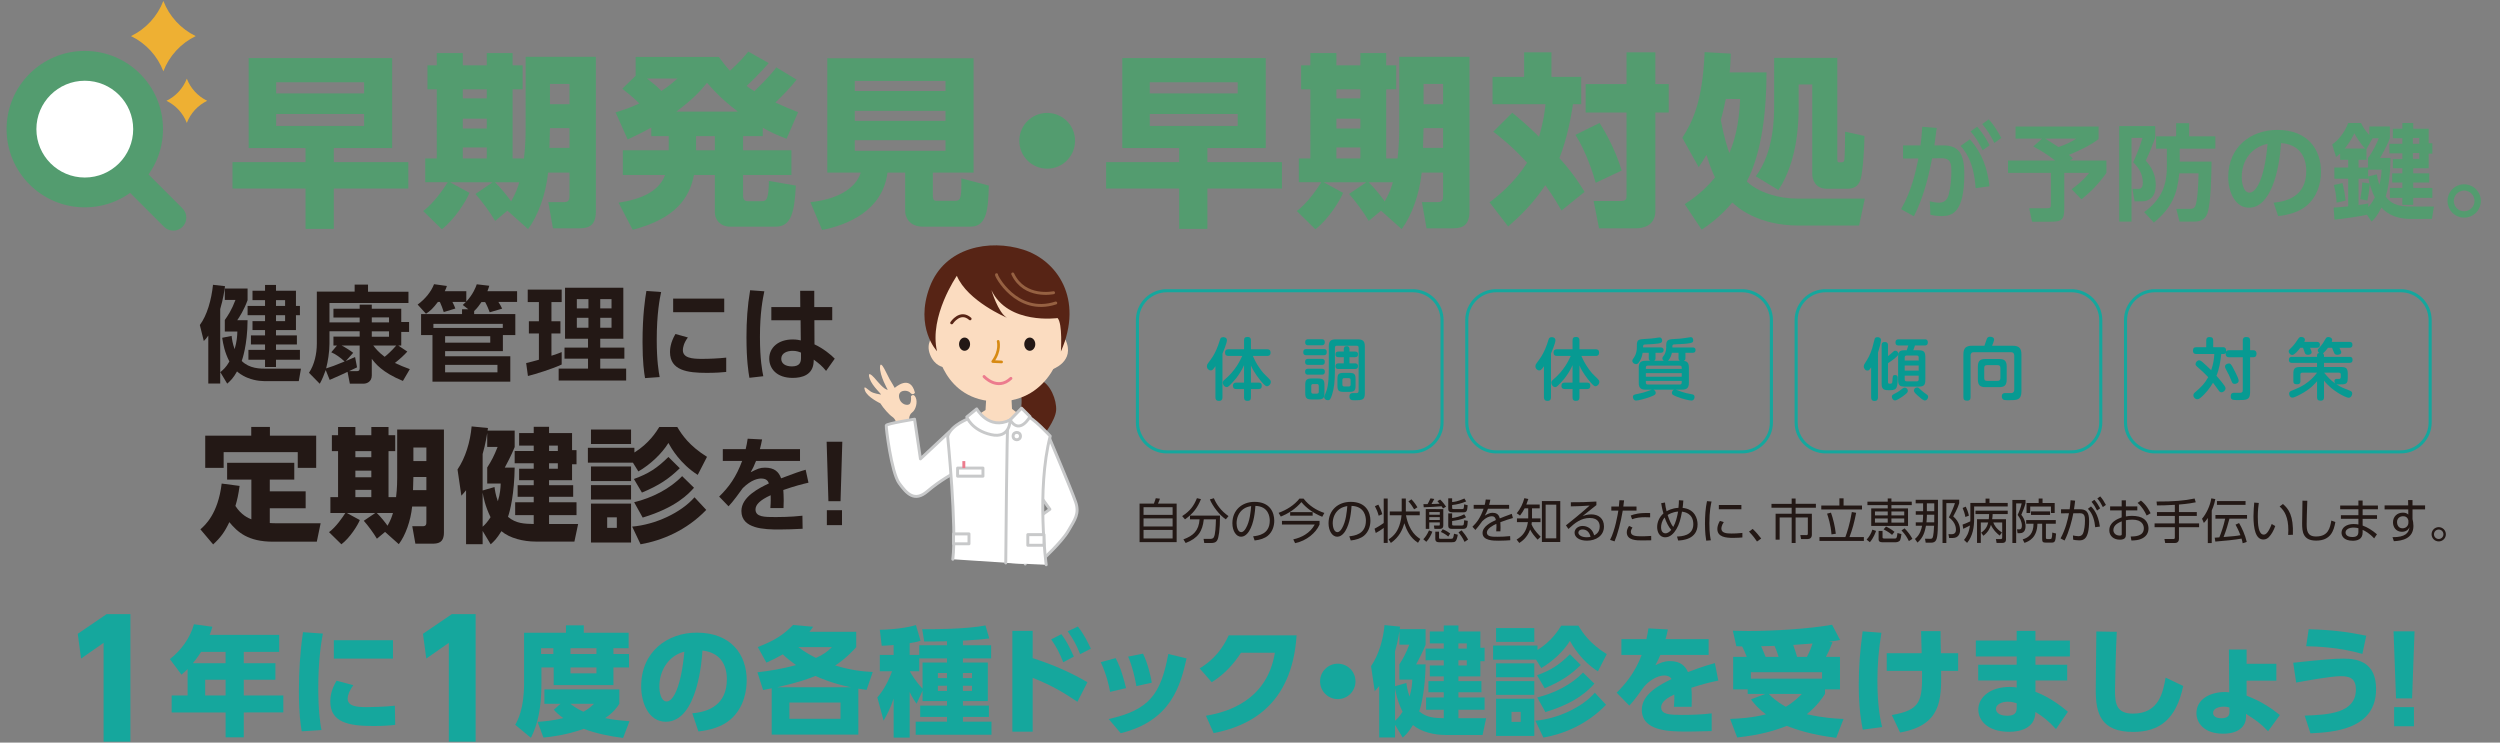 <?xml version="1.0" encoding="utf-8"?>
<!-- Generator: Adobe Illustrator 17.0.0, SVG Export Plug-In . SVG Version: 6.00 Build 0)  -->
<!DOCTYPE svg PUBLIC "-//W3C//DTD SVG 1.1//EN" "http://www.w3.org/Graphics/SVG/1.1/DTD/svg11.dtd">
<svg version="1.1" id="レイヤー_1" xmlns="http://www.w3.org/2000/svg" xmlns:xlink="http://www.w3.org/1999/xlink" x="0px"
	 y="0px" width="808px" height="240px" viewBox="0 0 808 240" enable-background="new 0 0 808 240" xml:space="preserve">
<rect x="0" y="0" width="808" height="240" fill="#808080" stroke="none"/>
<g>
	<g>
		<g>
			<path fill="#539C6F" d="M131.972,60.941h-24.089v13.036h-9.131V60.941H75.142v-8.531h23.609v-4.565H80.369V18.769h46.377v29.076
				h-18.863v4.565h24.089V60.941z M117.674,26.579H89.259v3.604h28.415V26.579z M117.674,36.852H89.259v3.845h28.415V36.852z"/>
			<path fill="#539C6F" d="M163.992,68.09l-3.965,3.304c-1.501-2.583-4.265-6.368-6.368-8.711l5.587-3.785h-13.817l6.308,3.424
				c-0.961,2.463-4.806,8.651-8.951,11.774l-6.008-5.887c3.484-2.583,6.668-7.329,7.93-9.312h-7.269v-7.689h3.725V28.862h-3.004
				v-7.75h3.004v-3.965h8.41v3.965h7.75v-3.965h8.35v3.965h3.244v7.75h-3.244v22.347h3.665c0.541-4.265,0.541-8.47,0.541-9.372
				V18.349h22.708V68.33c0,5.226-3.063,5.467-5.767,5.467h-8.11l-1.502-8.47h5.106c1.742,0,1.742-1.141,1.742-2.163v-7.389h-6.909
				c-0.721,6.969-3.244,13.997-6.488,18.262L163.992,68.09z M149.574,28.862v2.944h7.75v-2.944H149.574z M149.574,38.354v3.184h7.75
				v-3.184H149.574z M149.574,47.665v3.544h7.75v-3.544H149.574z M159.966,58.899c1.922,1.802,4.326,4.866,5.227,6.188
				c1.682-2.944,2.223-4.806,2.644-6.188H159.966z M177.749,41.417l-0.18,6.368h6.488v-6.368H177.749z M177.749,27.12v6.548h6.308
				V27.12H177.749z"/>
			<path fill="#539C6F" d="M246.534,44.001h-6.368v4.565h15.619v7.99h-15.619v6.548c0,1.502,0.48,1.922,1.742,1.922h4.145
				c1.682,0,2.343-0.421,2.463-6.548l8.711,1.502c-0.481,9.191-1.682,13.276-6.608,13.276h-14.658c-3.004,0-4.926-2.103-4.926-4.626
				V56.556h-6.729c-1.501,7.269-5.647,13.997-19.824,17.722l-4.565-8.771c7.569-1.141,13.156-3.785,15.019-8.951h-13.637v-7.99
				h14.838v-4.565h-5.647v-2.763c-3.304,1.802-5.106,2.643-7.629,3.845l-3.905-8.771c2.764-0.841,4.566-1.442,7.689-2.884
				c-2.283-2.223-4.565-4.025-5.527-4.746l4.326-4.205v-6.067h26.913c1.201,1.682,1.922,2.643,3.544,4.446
				c0.661-0.601,3.424-3.004,5.948-6.188l6.608,3.725c-3.124,3.604-6.608,6.908-7.149,7.389c1.082,0.841,1.262,0.901,2.523,1.682
				c4.565-4.446,6.127-6.428,7.088-7.689l6.548,3.965c-2.343,2.944-3.785,4.385-6.849,7.389c3.004,1.382,4.385,1.982,7.329,3.124
				l-3.725,8.591c-3.184-1.202-4.986-2.043-7.689-3.544V44.001z M209.108,25.378c1.742,1.322,3.003,2.343,4.686,4.025
				c2.643-1.802,3.665-2.703,5.167-4.025H209.108z M238.484,36.071c-3.304-2.523-6.127-4.866-9.972-9.311
				c-2.343,2.884-4.506,5.226-9.913,9.311H238.484z M231.035,44.001h-6.067v4.565h6.067V44.001z"/>
			<path fill="#539C6F" d="M301.501,63.224c0,1.622,0.541,1.682,1.502,1.682h5.527c1.862,0,2.283-0.42,2.163-7.269l8.891,2.343
				c-0.181,7.389-0.541,13.276-5.888,13.276h-15.379c-4.746,0-5.767-3.424-5.767-4.986V55.775h-5.707
				c-1.622,12.555-13.276,17.001-21.146,18.563l-3.784-9.011c8.05-0.781,14.598-4.085,16.28-9.552h-10.813V18.829h47.278v36.946
				h-13.156V63.224z M305.586,26.159h-29.316v3.244h29.316V26.159z M305.586,35.83h-29.316v3.244h29.316V35.83z M305.586,45.322
				h-29.316v3.424h29.316V45.322z"/>
			<path fill="#539C6F" d="M347.458,45.502c0,4.926-3.965,9.011-9.011,9.011c-4.986,0-9.011-4.025-9.011-9.011
				c0-5.106,4.145-9.011,9.011-9.011C343.373,36.491,347.458,40.456,347.458,45.502z"/>
			<path fill="#539C6F" d="M414.32,60.941h-24.089v13.036H381.1V60.941h-23.609v-8.531H381.1v-4.565h-18.382V18.769h46.377v29.076
				h-18.863v4.565h24.089V60.941z M400.023,26.579h-28.415v3.604h28.415V26.579z M400.023,36.852h-28.415v3.845h28.415V36.852z"/>
			<path fill="#539C6F" d="M446.341,68.09l-3.965,3.304c-1.502-2.583-4.266-6.368-6.368-8.711l5.587-3.785h-13.817l6.308,3.424
				c-0.961,2.463-4.806,8.651-8.951,11.774l-6.008-5.887c3.484-2.583,6.668-7.329,7.93-9.312h-7.269v-7.689h3.725V28.862h-3.004
				v-7.75h3.004v-3.965h8.41v3.965h7.75v-3.965h8.35v3.965h3.244v7.75h-3.244v22.347h3.665c0.541-4.265,0.541-8.47,0.541-9.372
				V18.349h22.708V68.33c0,5.226-3.063,5.467-5.767,5.467h-8.11l-1.502-8.47h5.106c1.742,0,1.742-1.141,1.742-2.163v-7.389h-6.909
				c-0.721,6.969-3.244,13.997-6.488,18.262L446.341,68.09z M431.923,28.862v2.944h7.75v-2.944H431.923z M431.923,38.354v3.184h7.75
				v-3.184H431.923z M431.923,47.665v3.544h7.75v-3.544H431.923z M442.315,58.899c1.922,1.802,4.326,4.866,5.227,6.188
				c1.682-2.944,2.223-4.806,2.644-6.188H442.315z M460.098,41.417l-0.18,6.368h6.488v-6.368H460.098z M460.098,27.12v6.548h6.308
				V27.12H460.098z"/>
			<path fill="#539C6F" d="M488.753,36.431c2.042,1.682,4.686,3.845,8.651,7.75c1.562-5.347,1.862-8.29,2.103-10.513h-17.121v-8.831
				h10.212v-7.93h8.831v7.93h9.612v8.831h-2.644c-0.781,4.866-1.862,10.873-4.385,17.421c4.866,5.467,7.029,9.131,8.11,10.933
				l-7.449,6.008c-1.141-1.922-2.463-4.325-5.226-8.17c-4.085,6.128-8.411,10.213-12.015,13.336l-6.007-7.81
				c3.184-2.403,8.11-6.488,12.135-12.796c-4.926-5.407-8.771-8.35-10.934-10.032L488.753,36.431z M516.988,39.735
				c4.505,7.089,6.368,12.976,7.149,15.379l-8.411,3.965c-0.841-3.124-3.244-10.333-6.548-15.499L516.988,39.735z M535.01,16.907
				V27.18h4.325v9.191h-4.325V68.21c0,4.686-3.905,5.587-6.248,5.587h-11.955l-1.742-8.831h8.59c2.042,0,2.042-0.721,2.042-1.802
				V36.371h-13.216V27.18h13.216V16.907H535.01z"/>
			<path fill="#539C6F" d="M543.721,44.541c3.124-4.926,6.548-11.294,7.209-27.694l8.47,0.481c-0.12,2.944-0.18,4.385-0.36,6.067
				h11.895c0,11.414-1.261,25.471-6.368,35.263c3.785,3.604,10.333,5.527,16.28,5.527h21.866l-1.862,8.711h-19.523
				c-13.096,0-19.765-5.827-21.446-7.449c-3.965,4.746-7.75,7.329-9.913,8.771l-5.466-8.23c2.523-1.682,6.127-4.145,9.792-8.651
				c-0.481-1.021-1.502-3.064-2.764-7.269c-1.261,2.103-1.802,2.944-2.523,3.965L543.721,44.541z M557.778,31.986
				c-0.361,1.682-0.841,4.145-1.622,6.788c1.081,5.827,2.223,9.131,2.763,10.693c1.562-3.725,3.124-8.651,3.484-17.481H557.778z
				 M593.822,18.709v32.5c0,0.661,0,1.262,0.541,1.262c1.321,0,1.441,0,1.682-0.541s0.301-8.29,0.301-9.372l6.247,1.382
				c-0.12,7.75-0.841,12.015-0.961,12.736c-0.36,1.742-0.841,4.325-4.626,4.325h-6.607c-3.665,0-4.686-2.944-4.686-4.746V27.3
				h-4.386v7.029c0,3.785,0,17.301-6.548,27.093l-7.329-4.446c5.947-7.75,5.947-19.464,5.947-22.888V18.709H593.822z"/>
		</g>
	</g>
	<g>
		<g>
			<path fill="#539C6F" d="M614.419,67.606c3.447-5.982,4.766-12.302,5.61-16.392l-4.969,0.034v-4.259h5.645
				c0.236-1.724,0.372-2.94,0.574-6.016l4.664,0.372c-0.202,1.589-0.438,3.515-0.743,5.644h2.704c4.867,0,6.962,2.197,6.962,9.295
				c0,12.302-3.853,13.553-7.267,13.553c-1.689,0-2.872-0.237-3.684-0.406l-0.203-4.36c0.946,0.203,1.994,0.439,2.975,0.439
				c1.689,0,2.67-0.845,3.177-2.771c0.608-2.433,0.812-5.104,0.812-7.233c0-2.366-0.034-4.394-3.211-4.36l-3.008,0.034
				c-1.184,6.117-2.84,12.809-5.881,18.724L614.419,67.606z M638.517,60.813c-0.541-8.855-3.718-12.37-4.867-13.654l3.009-2.129
				c4.123,4.563,5.712,9.7,6.354,15.175L638.517,60.813z M639.023,40.939c1.724,1.96,2.839,3.785,4.022,6.016l-2.265,1.622
				c-1.251-2.603-2.163-4.022-3.887-6.117L639.023,40.939z M642.775,38.573c1.622,1.825,2.568,3.346,4.056,6.016l-2.265,1.622
				c-1.284-2.602-2.163-3.988-3.92-6.117L642.775,38.573z"/>
			<path fill="#539C6F" d="M660.01,44.792h-8.585v-3.887h26.836v4.022c-2.434,1.927-5.881,3.616-9.599,5.137
				c0.271,0.203,0.405,0.304,1.284,1.115l-0.912,0.71h11.762v3.988c-3.042,4.292-5.881,6.793-8.078,8.551l-3.177-3.278
				c1.689-1.149,4.09-3.211,5.678-5.273h-8.044v11.458c0,3.549-0.676,4.326-4.394,4.326h-6.017l-0.946-4.36h5.679
				c1.318,0,1.352-0.304,1.352-1.419V55.878h-13.857V51.89h15.243c-2.839-2.231-5.645-3.785-7.063-4.563L660.01,44.792z
				 M660.956,44.792c0.574,0.338,2.028,1.183,4.36,2.738c2.906-0.98,4.528-1.96,5.745-2.738H660.956z"/>
			<path fill="#539C6F" d="M684.917,40.736h11.661v3.819c-1.285,3.346-1.961,5.07-3.076,7.368c2.062,2.231,3.245,4.833,3.245,7.909
				c0,3.549-1.859,5.239-4.462,5.239h-2.399l-0.676-4.022h2.027c1.048,0,1.318-1.014,1.318-2.028c0-2.603-1.217-4.799-3.109-6.557
				c1.014-2.264,2.332-5.543,3.008-7.909h-3.549v27.072h-3.988V40.736z M704.486,52.228h10.274
				c-0.033,4.022-0.169,13.012-1.25,16.494c-0.913,2.906-3.38,2.906-4.867,2.906h-4.225l-1.048-4.123h4.461
				c0.541,0,1.217-0.068,1.623-0.777c0.845-1.487,1.115-8.585,1.115-10.714h-6.219c-0.643,6.422-2.163,10.917-8.213,15.919
				l-3.144-3.38c5.069-3.785,7.334-7.909,7.334-14.668v-5.847h-3.481v-3.988h6.489v-4.225h4.191v4.225h8.483v3.988h-11.525V52.228z"
				/>
			<path fill="#539C6F" d="M734.835,65.511c4.258-0.406,10.545-2.028,10.545-10.241c0-5.272-2.839-8.652-8.146-9.024
				c-0.575,9.227-3.414,20.887-10.376,20.887c-4.293,0-6.692-4.833-6.692-9.903c0-9.734,7.301-15.243,15.852-15.243
				c10.072,0,14.128,6.557,14.128,13.485c0,3.988-1.285,8.179-4.664,11.018c-2.366,1.994-5.78,3.008-9.193,3.346L734.835,65.511z
				 M724.526,57.331c0,1.589,0.507,4.935,2.534,4.935c1.792,0,4.766-3.549,5.813-15.784
				C727.703,47.598,724.526,51.755,724.526,57.331z"/>
			<path fill="#539C6F" d="M779.074,70.749c-6.017,0-8.585-2.771-9.396-3.684c-1.284,2.67-2.196,3.583-3.177,4.563l-1.521-2.231
				c-2.365,0.575-7.976,1.352-10.477,1.589l-0.271-3.887c1.183-0.068,1.521-0.102,4.697-0.406v-8.923h-4.461v-3.616h4.461v-2.501
				h-2.603v-2.028c-0.54,0.507-0.811,0.744-1.317,1.115l-1.251-4.056c2.265-1.555,4.157-4.191,5.171-6.928h4.157
				c0.575,1.25,1.353,2.4,2.67,3.887v-2.771h6.658v3.819c-0.676,1.69-1.25,3.008-3.177,6.354h3.38
				c-0.067,6.793-1.014,10.714-1.555,12.505c1.453,1.859,3.177,3.211,8.044,3.211h7.537l-0.643,3.988H779.074z M757.104,59.157
				c0.575,2.569,0.744,3.38,1.015,5.678l-2.94,0.676c-0.034-1.927-0.406-3.988-0.879-5.712L757.104,59.157z M764.439,48.003
				c-0.271-0.237-1.69-1.622-3.516-4.901c-1.014,2.231-2.365,3.988-3.109,4.901H764.439z M765.317,51.079
				c1.859-2.467,3.042-5.239,3.481-6.388h-1.994l-1.96,3.481v3.481h-2.568v2.501h3.041V51.079z M762.816,64.361
				c0.339-1.724,0.575-3.245,0.677-5.408l2.365,0.338c-0.202-0.71-0.236-0.913-0.473-2.163v0.642h-3.109v8.483
				c1.217-0.135,2.095-0.304,3.177-0.507v1.183c1.081-1.25,1.689-2.332,2.096-3.109c-0.879-1.69-1.453-3.65-1.623-4.326
				c-0.135,1.42-0.236,2.67-0.777,5.34L762.816,64.361z M768.19,56.351c0.169,0.98,0.338,1.96,0.846,3.38
				c0.54-2.231,0.642-3.718,0.709-4.901h-4.359v2.197L768.19,56.351z M776.438,39.756h3.515v1.859h5.003v4.698h1.183v3.346h-1.183
				v4.732h-5.003v1.622h5.172v2.974h-5.172v1.757h6.186v3.211h-6.186v2.264h-3.515v-2.264h-4.022v-3.211h4.022v-1.757h-3.278v-2.974
				h3.278v-1.622h-3.075v-2.974h3.075v-1.859h-4.191v-3.076h4.191v-1.791h-3.075v-3.076h3.075V39.756z M779.852,44.59v1.893h2.062
				V44.59H779.852z M779.852,49.456v1.893h2.062v-1.893H779.852z"/>
			<path fill="#539C6F" d="M801.817,64.936c0,2.974-2.434,5.408-5.408,5.408c-2.974,0-5.374-2.434-5.374-5.408
				c0-3.008,2.434-5.374,5.374-5.374S801.817,61.928,801.817,64.936z M793.063,64.936c0,1.859,1.487,3.346,3.346,3.346
				c1.859,0,3.347-1.487,3.347-3.346s-1.521-3.346-3.347-3.346S793.063,63.077,793.063,64.936z"/>
		</g>
	</g>
	<g>
		<g>
			<path fill="#231815" d="M372.941,162.758c0.31-0.759,0.527-1.503,0.604-1.736l1.349,0.155c-0.139,0.434-0.449,1.209-0.635,1.581
				h6.031v12.449h-11.984v-12.449H372.941z M378.987,163.936h-9.395v2.465h9.395V163.936z M378.987,167.549h-9.395v2.604h9.395
				V167.549z M378.987,171.285h-9.395v2.744h9.395V171.285z"/>
			<path fill="#231815" d="M382.076,166.805c2.558-1.659,3.705-3.178,4.775-5.798l1.302,0.31c-1.085,2.697-2.434,4.604-5.163,6.542
				L382.076,166.805z M389.223,175.502l-0.232-1.349l2.294,0.015c0.682,0,0.946-0.403,1.023-0.527
				c0.527-0.93,0.62-3.566,0.682-5.783h-3.922c-0.418,3.938-1.922,6.108-5.86,7.643l-0.729-1.178
				c3.147-1.132,4.977-2.775,5.225-6.465h-3.101v-1.225h9.705c0,4.775-0.449,7.054-0.837,7.86c-0.434,0.868-1.178,1.008-2.046,1.008
				H389.223z M392.323,161.022c0.822,1.969,2.279,4.078,4.729,5.783l-0.868,1.054c-2.077-1.395-4.248-4.263-5.162-6.449
				L392.323,161.022z"/>
			<path fill="#231815" d="M405.023,173.331c1.597-0.17,5.364-0.62,5.364-5.054c0-1.225-0.372-4.636-4.636-4.775
				c-0.139,1.799-0.449,5.612-2.046,8.17c-0.915,1.442-1.907,1.798-2.604,1.798c-1.52,0-2.791-1.798-2.791-4.356
				c0-4.217,3.07-6.915,7.163-6.915c5.023,0,6.372,3.473,6.372,6.093c0,1.845-0.667,3.674-2.077,4.853
				c-1.008,0.837-2.558,1.364-4.279,1.535L405.023,173.331z M401.814,164.557c-1.442,1.054-2.155,2.791-2.155,4.589
				c0,1.054,0.387,2.837,1.488,2.837c0.651,0,1.116-0.574,1.519-1.256c1.302-2.232,1.55-5.379,1.706-7.163
				C403.458,163.735,402.605,163.968,401.814,164.557z"/>
			<path fill="#231815" d="M413.243,165.75c2.589-0.946,5.039-2.449,6.744-4.604h1.317c1.768,2.294,4.17,3.798,6.729,4.636
				l-0.682,1.24c-2.682-1.054-5.101-2.729-6.729-4.744c-1.922,2.17-3.938,3.55-6.666,4.682L413.243,165.75z M426.483,169.533
				c-1.163,2.682-4.202,5.255-7.907,6.015l-0.589-1.225c2.635-0.574,5.395-1.953,6.945-4.791h-10.604v-1.178h12.154V169.533z
				 M416.979,166.665v-1.147h7.271v1.147H416.979z"/>
			<path fill="#231815" d="M436.098,173.331c1.597-0.17,5.364-0.62,5.364-5.054c0-1.225-0.372-4.636-4.636-4.775
				c-0.139,1.799-0.449,5.612-2.046,8.17c-0.915,1.442-1.907,1.798-2.604,1.798c-1.52,0-2.791-1.798-2.791-4.356
				c0-4.217,3.07-6.915,7.163-6.915c5.023,0,6.372,3.473,6.372,6.093c0,1.845-0.667,3.674-2.077,4.853
				c-1.008,0.837-2.558,1.364-4.279,1.535L436.098,173.331z M432.889,164.557c-1.442,1.054-2.155,2.791-2.155,4.589
				c0,1.054,0.387,2.837,1.488,2.837c0.651,0,1.116-0.574,1.519-1.256c1.302-2.232,1.55-5.379,1.706-7.163
				C434.532,163.735,433.679,163.968,432.889,164.557z"/>
			<path fill="#231815" d="M448.504,161.131v14.355h-1.287v-4.883c-0.574,0.496-1.938,1.349-2.574,1.659l-0.388-1.379
				c0.45-0.248,1.798-0.992,2.961-1.845v-7.906H448.504z M445.59,166.681c-0.356-1.287-0.62-1.938-1.225-3.085l1.116-0.496
				c0.511,0.915,0.992,2.031,1.271,3.085L445.59,166.681z M458.302,175.424c-2.589-1.643-3.674-4.077-4.434-6.31
				c-0.573,2.077-1.597,4.434-4.341,6.372l-0.729-1.163c1.907-1.225,3.054-2.775,3.736-5.333c0.217-0.806,0.388-1.628,0.449-2.449
				h-3.813v-1.24h3.86v-4.17h1.333v4.17h4.496v1.24h-4.434c0.977,5.348,3.659,7.054,4.62,7.658L458.302,175.424z M457.046,164.603
				c-0.341-0.605-1.085-1.768-1.845-2.574l0.977-0.651c1.07,1.116,1.69,2.17,1.938,2.573L457.046,164.603z"/>
			<path fill="#231815" d="M460.011,174.277c0.558-0.574,1.163-1.318,1.845-2.853l1.085,0.418c-0.356,0.977-1.116,2.434-1.954,3.271
				L460.011,174.277z M463.561,161.255c-0.341,0.713-0.837,1.519-0.899,1.643c0.279,0,1.767-0.031,2.62-0.093
				c-0.108-0.14-0.62-0.713-0.713-0.837l0.883-0.512c0.744,0.636,1.628,1.86,1.923,2.31l-0.992,0.558
				c-0.341-0.512-0.372-0.558-0.465-0.698c-1.194,0.109-3.86,0.279-5.767,0.326l-0.093-1.008c0.124,0,1.116-0.015,1.333-0.015
				c0.124-0.217,0.558-0.977,0.946-1.86L463.561,161.255z M466.476,164.541v5.209c0,1.116-0.682,1.178-1.194,1.178h-1.674
				l-0.17-1.07h1.535c0.295,0,0.372-0.031,0.372-0.434v-0.589h-3.411v2.093h-1.131v-6.387H466.476z M465.344,165.502h-3.411v0.853
				h3.411V165.502z M465.344,167.146h-3.411v0.915h3.411V167.146z M465.096,171.843v1.86c0,0.403,0.078,0.434,0.512,0.434h3.38
				c0.62,0,0.729-0.202,0.961-1.643l1.209,0.325c-0.403,2.326-0.868,2.434-1.891,2.434h-4.201c-1.147,0-1.178-0.76-1.178-1.116
				v-2.294H465.096z M468.072,173.409c-0.573-0.496-1.411-1.07-2.372-1.473l0.574-0.883c1.24,0.48,2.124,1.147,2.434,1.379
				L468.072,173.409z M469.328,161.069v1.193c0.636-0.046,1.768-0.17,3.969-1.147l0.574,0.946c-1.458,0.62-2.977,1.007-4.542,1.163
				v0.853c0,0.418,0.108,0.45,0.512,0.45h2.744c0.527,0,0.542-0.217,0.62-1.52l1.147,0.295c-0.124,2-0.418,2.279-1.38,2.279h-3.597
				c-1.302,0-1.302-0.744-1.302-1.256v-3.255H469.328z M469.328,167.425c1.256-0.186,2.62-0.496,3.907-1.209l0.589,0.961
				c-0.465,0.264-1.488,0.822-4.496,1.225v1.023c0,0.264,0,0.418,0.512,0.418h2.651c0.62,0,0.636-0.248,0.729-1.705l1.163,0.201
				c-0.108,1.783-0.17,2.589-1.535,2.589h-3.581c-0.682,0-1.194-0.124-1.194-1.101v-3.906h1.256V167.425z M473.343,175.145
				c-0.604-1.364-1.411-2.418-1.953-3.101l1.007-0.636c0.698,0.806,1.473,1.83,2.093,2.961L473.343,175.145z"/>
			<path fill="#231815" d="M487.749,163.177v1.24h-6.837c-0.356,0.945-0.573,1.457-1.023,2.232c1.085-0.651,1.705-0.915,2.48-0.915
				c1.054,0,2.046,0.341,2.356,1.814c0.356-0.139,2.48-0.992,3.875-1.473l0.372,1.349c-1.256,0.357-2.356,0.698-4.062,1.349
				c0.046,0.542,0.062,1.209,0.062,1.767c0,0.217,0,0.682-0.046,1.178h-1.349c0.031-0.356,0.078-0.93,0.078-1.488
				c0-0.264,0-0.527-0.031-0.93c-1.193,0.558-3.069,1.55-3.069,2.822c0,1.364,1.721,1.364,3.426,1.364
				c1.24,0,2.697-0.062,4.093-0.217l0.046,1.333c-0.884,0.062-2.232,0.155-3.705,0.155c-1.752,0-5.256,0-5.256-2.496
				c0-2.108,2.775-3.503,4.31-4.186c-0.17-0.915-0.604-1.225-1.318-1.225c-0.853,0-1.984,0.481-3.069,1.582
				c-0.713,0.977-1.736,2.341-2.232,2.853l-0.961-1.039c1.364-1.287,2.604-2.93,3.597-5.829h-3.193v-1.24h3.565
				c0.109-0.403,0.217-0.853,0.326-1.736l1.488,0.062c-0.093,0.542-0.17,0.899-0.388,1.674H487.749z"/>
			<path fill="#231815" d="M497.627,163.068v1.225h-2.48v3.255h2.744v1.209h-2.806c-0.047,0.372-0.062,0.48-0.093,0.713
				c0.496,1.132,0.992,2.031,2.946,4.016l-0.977,0.93c-1.055-1.147-1.799-2.062-2.419-3.255c-0.992,2.698-2.729,3.814-3.503,4.325
				l-0.868-1.101c1.938-1.178,3.163-2.558,3.659-5.627h-3.55v-1.209h3.643v-3.255h-1.163c-0.48,0.899-0.822,1.457-1.488,2.341
				l-1.054-0.76c1.209-1.457,1.984-3.054,2.45-4.868l1.287,0.263c-0.264,0.837-0.403,1.225-0.636,1.798H497.627z M504.278,175.176
				h-5.938v-13.239h5.938V175.176z M502.991,163.115h-3.441v10.868h3.441V163.115z"/>
			<path fill="#231815" d="M515.955,163.254c-0.341,0.248-0.821,0.636-1.209,0.946c-1.984,1.597-2.201,1.768-3.225,2.574
				c0.604-0.202,1.535-0.527,2.775-0.527c2.279,0,4.108,1.256,4.108,3.892c0,3.038-2.604,4.604-5.503,4.604
				c-2.465,0-4-1.101-4-2.573c0-1.287,1.178-2.186,2.62-2.186c0.542,0,2.945,0.17,3.705,3.039c0.434-0.217,1.798-0.899,1.798-2.853
				c0-0.822-0.248-2.759-3.225-2.759c-2.744,0-4.759,1.535-6.883,3.55l-0.806-1.163c1.194-0.93,4.744-3.783,7.659-6.403
				c-2.636,0.186-3.55,0.217-6.077,0.264v-1.333c3.287,0,4.558-0.015,8.263-0.232V163.254z M511.475,171.115
				c-0.946,0-1.349,0.604-1.349,1.023c0,0.76,0.992,1.504,2.729,1.504c0.62,0,0.961-0.078,1.209-0.14
				C513.723,172.029,512.824,171.115,511.475,171.115z"/>
			<path fill="#231815" d="M520.377,174.494c1.627-3.131,2.48-8.216,2.667-9.457h-2.264v-1.318h2.434
				c0.108-1.085,0.108-1.147,0.186-2.046l1.504,0.046c-0.093,0.791-0.124,1.023-0.248,2h4.263v1.318h-4.449
				c-0.636,3.86-1.736,7.86-2.651,9.938L520.377,174.494z M527.617,170.495c-0.527,0.775-0.527,1.24-0.527,1.411
				c0,1.364,1.799,1.426,3.597,1.426c0.527,0,1.69-0.031,2.977-0.124l0.016,1.411c-0.388,0.016-2.418,0.046-2.915,0.046
				c-1.829,0-4.992,0-4.992-2.635c0-0.775,0.325-1.411,0.729-2.046L527.617,170.495z M533.322,167.208
				c-0.418-0.016-0.884-0.046-1.581-0.046c-1.566,0-2.884,0.155-4.248,0.651l-0.45-1.194c1.178-0.449,2.651-0.915,6.279-0.806
				V167.208z"/>
			<path fill="#231815" d="M538.115,162.417c0.108,0.961,0.264,1.876,0.527,2.821c0.294-0.17,1.767-1.023,3.829-1.101
				c0.14-1.225,0.14-1.814,0.155-2.465l1.426,0.093c-0.093,1.318-0.139,1.736-0.232,2.388c3.969,0.356,4.837,3.535,4.837,5.317
				c0,4.93-5.054,5.178-6.278,5.225l-0.372-1.287c1.411-0.062,5.271-0.202,5.271-3.984c0-3.581-2.961-3.969-3.658-4.062
				c-0.419,2.419-0.931,4.186-1.783,5.612c-0.837,1.411-2.015,2.682-3.627,2.682c-2.031,0-2.62-1.984-2.62-3.302
				c0-1.473,0.604-3.163,2.031-4.403c-0.434-1.488-0.651-2.806-0.729-3.318L538.115,162.417z M538.022,167.254
				c-0.961,1.101-1.163,2.418-1.163,3.163c0,1.535,0.791,1.954,1.411,1.954c0.791,0,1.457-0.62,1.876-1.116
				C539.278,170.308,538.519,168.743,538.022,167.254z M542.363,165.332c-1.876,0.155-3.07,0.915-3.38,1.116
				c0.496,1.582,1.178,3.147,1.814,3.86C541.588,168.944,542.053,167.115,542.363,165.332z"/>
			<path fill="#231815" d="M553.172,162.092c-0.232,1.085-0.698,3.116-0.698,7.023c0,3.457,0.356,4.945,0.48,5.503l-1.503,0.124
				c-0.14-0.899-0.403-2.449-0.403-5.411c0-2.558,0.155-5.038,0.651-7.364L553.172,162.092z M557.125,168.743
				c-0.759,1.07-0.775,1.953-0.775,2.093c0,1.411,1.581,1.597,3.24,1.597c0.853,0,2.124-0.031,3.55-0.186v1.457
				c-0.527,0.046-1.612,0.14-2.93,0.14c-2.295,0-5.163-0.217-5.163-2.884c0-0.806,0.279-1.689,0.822-2.604L557.125,168.743z
				 M562.815,163.224v1.364h-7.287v-1.364H562.815z"/>
			<path fill="#231815" d="M567.857,175.021c-1.101-1.659-2.062-2.667-2.573-3.209l1.178-0.868c1.008,0.931,2.108,2.232,2.759,3.116
				L567.857,175.021z"/>
			<path fill="#231815" d="M580.339,161.115v1.721h6.558v1.256h-6.558v1.938h5.256v6.774c0,1.023-0.636,1.411-1.303,1.411h-2.186
				l-0.248-1.287l1.969,0.016c0.232,0,0.465,0,0.465-0.527v-5.178h-3.953v8.263h-1.271v-8.263h-3.891v7.178h-1.303v-8.387h5.193
				v-1.938h-6.526v-1.256h6.526v-1.721H580.339z"/>
			<path fill="#231815" d="M596.42,173.579c0.48-1.349,1.441-4.031,2.093-8.093l1.396,0.248c-0.62,3.194-1.179,5.225-2.155,7.845
				h4.651v1.256h-14.356v-1.256H596.42z M595.846,161.053v2.341h5.953v1.256h-13.161v-1.256h5.859v-2.341H595.846z M591.939,172.711
				c-0.232-3.085-1.085-5.659-1.426-6.697l1.255-0.326c0.683,1.922,1.303,4.387,1.566,6.821L591.939,172.711z"/>
			<path fill="#231815" d="M603.291,174.401c0.869-0.946,1.488-2,1.861-3.225l1.193,0.418c-0.187,0.527-0.807,2.264-2,3.643
				L603.291,174.401z M611.307,164.308h5.364v5.674h-11.892v-5.674h5.334v-1.039h-6.559v-1.132h6.559v-1.023h1.193v1.023h6.573
				v1.132h-6.573V164.308z M610.113,165.301h-4.124v1.287h4.124V165.301z M610.113,167.564h-4.124v1.349h4.124V167.564z
				 M608.438,171.595v2.062c0,0.155,0,0.387,0.527,0.387h3.488c0.434,0,0.636-0.077,0.806-1.767l1.287,0.326
				c-0.062,0.465-0.217,1.689-0.48,2.062c-0.403,0.543-1.21,0.589-1.35,0.589h-4.434c-0.636,0-1.116-0.248-1.116-0.946v-2.713
				H608.438z M611.508,172.882c-0.388-0.356-0.961-0.868-2.729-1.798l0.791-0.915c0.697,0.341,1.705,0.868,2.729,1.721
				L611.508,172.882z M615.445,165.301h-4.139v1.287h4.139V165.301z M615.445,167.564h-4.139v1.349h4.139V167.564z M616.949,174.882
				c-0.512-1.07-1.131-2.124-2.387-3.457l0.992-0.651c0.992,0.977,1.875,2.155,2.542,3.38L616.949,174.882z"/>
			<path fill="#231815" d="M622.473,169.921c-0.356,1.86-0.837,3.814-2.744,5.441l-0.821-1.178c1.705-1.349,2.108-3.317,2.31-4.263
				h-2.047v-1.101h2.218c0.062-0.45,0.154-1.458,0.154-2.062v-0.403h-2.372v-1.131h2.372v-2.542h-2.402v-1.147h7.209
				c0,7.783,0,8.651-0.078,9.875c-0.17,3.054-0.496,3.984-2.186,3.984h-1.705l-0.218-1.287l1.721,0.031
				c0.248,0,0.496-0.046,0.651-0.232c0.403-0.496,0.527-3.194,0.559-3.984H622.473z M625.139,168.82c0-0.465,0-1.892,0.016-2.465
				h-2.387v0.435c0,0.729-0.109,1.783-0.14,2.031H625.139z M625.154,165.224v-2.542h-2.387v2.542H625.154z M633.216,161.487v1.163
				c-0.465,1.612-1.782,3.969-1.938,4.248c2.016,1.705,2.217,3.674,2.217,4.48c0,1.178-0.604,2.496-2.325,2.496h-1.209l-0.218-1.24
				l1.039,0.016c1.163,0.016,1.38-0.822,1.38-1.442c0-0.434,0-2.31-2.279-4.015c0.744-1.333,1.768-3.86,1.953-4.573h-2.774v12.867
				h-1.24v-13.999H633.216z"/>
			<path fill="#231815" d="M636.816,162.541h4.915v-1.396h1.271v1.396h5.892v1.147h-10.853v4.046c0,2.542-0.418,5.535-2.278,7.721
				l-0.992-0.946c0.868-1.07,1.565-2.186,1.922-4.682c-0.264,0.155-1.101,0.589-2.17,1.085l-0.218-1.364
				c0.978-0.341,1.876-0.76,2.496-1.054c0.016-0.294,0.016-0.604,0.016-0.744V162.541z M635.204,167.084
				c-0.155-1.039-0.62-2.31-0.884-2.915l1.023-0.419c0.326,0.667,0.791,1.783,1.008,2.915L635.204,167.084z M648.335,167.812v6.465
				c0,0.326,0,1.194-1.162,1.194h-1.876l-0.217-1.24h1.364c0.496,0,0.666-0.031,0.666-0.574v-4.791h-2.884
				c0.357,0.899,0.899,1.969,2.807,3.24l-0.744,0.992c-1.055-0.853-2.093-1.83-2.821-3.457c-0.356,1.116-0.853,2.294-2.435,3.519
				l-0.729-1.008c1.535-1.023,2-2.155,2.279-3.287h-2.388v6.604h-1.225v-7.659h3.798c0.078-0.604,0.094-1.147,0.108-1.659h-4.402
				v-1.101h10.418v1.101h-4.868c-0.031,0.542-0.047,0.992-0.155,1.659H648.335z"/>
			<path fill="#231815" d="M654.648,161.58v1.054c-0.356,1.364-0.619,1.984-1.363,3.752c1.363,1.644,1.363,3.349,1.363,3.659
				c0,0.465,0,2.279-1.798,2.279h-0.775l-0.186-1.24h0.806c0.698,0,0.775-0.744,0.775-1.209c0-1.194-0.589-2.465-1.38-3.442
				c0.45-0.93,0.992-2.217,1.317-3.736h-1.782v12.806h-1.225V161.58H654.648z M661.237,169.27v4.434c0,0.264,0,0.512,0.45,0.512
				h0.837c0.512,0,0.697,0,0.775-2.093l1.225,0.31c-0.187,2.744-0.388,2.946-1.628,2.946h-1.659c-1.132,0-1.209-0.326-1.209-1.473
				v-4.635h-1.534c-0.078,4.496-2.698,5.689-4.187,6.186l-0.573-1.132c1.969-0.574,3.488-1.814,3.504-5.054h-2.372v-1.179h9.565
				v1.179H661.237z M660.152,161.131v1.441h3.922v3.24h-1.209v-2.093h-6.697v2.093h-1.193v-3.24h3.922v-1.441H660.152z
				 M656.416,166.417v-1.132h6.17v1.132H656.416z"/>
			<path fill="#231815" d="M665.97,174.014c1.644-3.007,2.372-6.17,2.729-8.124l-2.573,0.016v-1.318h2.791
				c0.139-1.039,0.201-1.674,0.294-2.915l1.473,0.14c-0.14,1.193-0.201,1.751-0.372,2.775h1.768c2.077,0,3.116,0.682,3.116,3.829
				c0,6.093-1.953,6.232-3.24,6.232c-0.821,0-1.473-0.14-1.907-0.217l-0.077-1.38c0.341,0.078,1.147,0.248,1.736,0.248
				c0.945,0,1.488-0.434,1.768-1.581c0.388-1.597,0.388-3.132,0.388-3.441c0-1.364-0.094-2.419-1.69-2.403l-2.077,0.016
				c-0.465,2.418-1.349,5.938-2.821,8.806L665.97,174.014z M677.163,170.401c-0.155-1.845-0.667-4.294-2.356-5.953l1.008-0.775
				c0.636,0.635,2.31,2.341,2.868,6.511L677.163,170.401z M676.899,161.534c0.791,0.884,1.271,1.674,1.86,2.76l-0.992,0.713
				c-0.589-1.194-0.977-1.829-1.783-2.821L676.899,161.534z M678.791,160.433c0.744,0.837,1.178,1.535,1.845,2.759l-0.992,0.698
				c-0.589-1.194-0.961-1.783-1.783-2.806L678.791,160.433z"/>
			<path fill="#231815" d="M687.089,166.913c0.636-0.109,1.209-0.187,1.938-0.187c1.627,0,2.961,0.311,3.844,0.961
				c1.008,0.744,1.52,1.907,1.52,3.116c0,1.333-0.62,2.806-2.76,3.519c-0.635,0.217-1.597,0.356-2.759,0.372l-0.232-1.287
				c1.38-0.016,4.247-0.078,4.247-2.651c0-0.977-0.526-2.806-3.689-2.806c-0.914,0-1.597,0.093-2.108,0.186v4.744
				c0,0.729-0.264,1.55-1.938,1.55c-2.062,0-3.427-1.24-3.427-3.039c0-2.635,2.59-3.643,4-4.186v-2.248h-3.736v-1.287h3.736v-1.969
				h1.364v1.969h3.689v1.287h-3.689V166.913z M685.74,168.495c-0.915,0.388-2.697,1.132-2.697,2.821
				c0,0.853,0.636,1.783,2.062,1.783c0.527,0,0.636-0.155,0.636-0.45V168.495z M691.941,161.782
				c1.783,1.396,2.651,3.116,3.132,4.093l-1.271,0.744c-0.651-1.349-1.427-2.775-2.93-4.077L691.941,161.782z"/>
			<path fill="#231815" d="M704.239,165.502h5.767v1.24h-5.767v2.418h6.511v1.225h-6.511v3.721c0,0.635-0.248,1.395-1.349,1.395
				h-3.101l-0.248-1.302l2.853,0.016c0.186,0,0.512,0,0.512-0.45v-3.379h-6.543v-1.225h6.543v-2.418h-5.783v-1.24h5.783v-2.341
				c-2.791,0.17-4.543,0.186-5.783,0.186l-0.124-1.256c5.457,0.031,9.038-0.279,12.294-0.977l0.372,1.225
				c-0.774,0.17-2.325,0.48-5.426,0.729V165.502z"/>
			<path fill="#231815" d="M714.832,175.517h-1.271v-8.108c-0.559,0.868-0.884,1.193-1.271,1.612l-0.589-1.364
				c1.426-1.644,2.651-4.326,2.992-6.589l1.302,0.232c-0.124,0.667-0.372,1.891-1.162,3.705V175.517z M723.668,169.053
				c0.899,1.535,2,3.907,2.48,6.093l-1.317,0.434c-0.077-0.45-0.155-0.837-0.356-1.504c-2.031,0.372-5.829,0.775-8.48,0.961
				l-0.201-1.255c0.388-0.016,0.775-0.046,1.504-0.109c0.573-1.379,1.41-3.829,1.876-6.03h-3.147v-1.194h10.217v1.194h-5.689
				c-0.403,1.535-1.023,3.751-1.892,5.922c3.038-0.248,4.077-0.325,5.441-0.589c-0.077-0.217-0.573-1.582-1.581-3.411
				L723.668,169.053z M725.762,163.177h-9.24v-1.225h9.24V163.177z"/>
			<path fill="#231815" d="M730.044,162.557c-0.124,0.93-0.325,2.341-0.325,4.434c0,2.403,0.186,5.798,1.922,5.798
				c0.697,0,1.504-0.636,2.573-3.426l1.147,0.651c-0.512,1.441-1.225,2.744-2.093,3.612c-0.372,0.372-0.945,0.744-1.736,0.744
				c-2.512,0-3.209-3.473-3.209-7.503c0-1.689,0.155-3.379,0.248-4.434L730.044,162.557z M739.531,172.897
				c0.031-0.403,0.062-0.868,0.062-1.582c0-4.046-1.209-6.278-2.821-7.596l1.069-0.822c1.845,1.55,3.441,3.736,3.225,9.938
				L739.531,172.897z"/>
			<path fill="#231815" d="M745.721,161.828c-0.139,4.186-0.201,6.031-0.201,7.503c0,1.984,0.093,4.062,3.008,4.062
				c4.016,0,4.526-2.791,4.961-5.147l1.302,0.48c-0.496,2.806-1.503,6-6.216,6c-4.248,0-4.527-2.837-4.527-5.535
				c0-1.163,0.093-6.31,0.108-7.364H745.721z"/>
			<path fill="#231815" d="M768.545,163.394v1.194H763.6v1.922h4.65v1.178h-4.65v2.17c1.643,0.604,3.008,1.457,4.635,2.821
				l-0.914,1.333c-1.504-1.659-2.868-2.372-3.721-2.759v0.883c0,2.217-1.845,2.636-3.147,2.636c-3.022,0-3.674-1.612-3.674-2.604
				c0-1.628,1.597-2.806,3.906-2.806c0.698,0,1.225,0.093,1.551,0.155v-1.83h-5.659v-1.178h5.659v-1.922h-5.892v-1.194h5.892v-1.628
				h1.364v1.628H768.545z M762.235,170.727c-0.311-0.093-0.76-0.217-1.551-0.217c-1.441,0-2.604,0.589-2.604,1.612
				c0,0.294,0.155,1.441,2.201,1.441c1.35,0,1.954-0.48,1.954-1.705V170.727z"/>
			<path fill="#231815" d="M783.788,163.348v1.287h-4.062v3.116c0.077,0.294,0.155,0.651,0.201,1.023
				c0.062,0.387,0.094,0.791,0.094,1.193c0,4.093-3.628,4.837-6.326,4.945l-0.434-1.302c4.14,0.046,5.286-1.38,5.488-3.225
				c-0.155,0.325-0.667,1.488-2.449,1.488c-1.923,0-2.884-1.535-2.884-3.039c0-1.813,1.286-3.147,3.209-3.147
				c1.038,0,1.411,0.341,1.736,0.62l-0.016-1.674h-7.643v-1.287h7.627l-0.031-1.736h1.427v1.736H783.788z M778.394,168.262
				c-0.124-0.496-0.372-1.411-1.736-1.411c-0.853,0-1.938,0.496-1.938,1.923c0,0.651,0.326,1.969,1.768,1.969
				c1.101,0,1.907-0.775,1.907-1.798V168.262z"/>
			<path fill="#231815" d="M790.505,172.68c0,1.271-1.039,2.31-2.311,2.31c-1.286,0-2.31-1.039-2.31-2.31
				c0-1.287,1.039-2.31,2.31-2.31C789.45,170.37,790.505,171.378,790.505,172.68z M786.66,172.68c0,0.837,0.682,1.52,1.534,1.52
				c0.838,0,1.52-0.682,1.52-1.52c0-0.868-0.697-1.535-1.52-1.535C787.357,171.145,786.66,171.828,786.66,172.68z"/>
		</g>
	</g>
	<g>
		<g>
			<path fill="#15A79D" d="M34.458,198.487h7.69v41.221h-8.665v-31.941l-7.28,5.076l-1.077-7.998L34.458,198.487z"/>
			<path fill="#15A79D" d="M90.233,205.196v5.493H78.789v3.662h10.223v5.341H78.789v5.073h12.779v5.493H78.789v8.049h-5.875v-8.049
				H55.481v-5.493h5.15v-8.507c-0.648,0.649-1.221,1.145-1.983,1.793l-3.738-5.035c3.7-2.861,6.561-6.905,7.782-11.253l5.951,0.801
				c-0.267,0.916-0.381,1.297-0.877,2.632H90.233z M64.979,210.689c-0.19,0.305-1.068,1.717-2.632,3.662h10.566v-3.662H64.979z
				 M72.914,219.692h-6.599v5.073h6.599V219.692z"/>
			<path fill="#15A79D" d="M104.348,204.776c-0.419,2.212-1.487,8.164-1.487,17.547c0,7.629,0.687,11.826,1.03,13.619l-6.371,0.419
				c-0.343-1.983-0.916-5.646-0.916-12.97c0-6.409,0.381-12.741,1.335-19.074L104.348,204.776z M114.19,221.447
				c-1.297,1.754-1.831,3.318-1.831,4.311c0,2.479,2.823,2.785,6.18,2.785c1.183,0,5.798-0.077,9.079-0.458l0.114,6.18
				c-1.45,0.19-3.586,0.381-6.981,0.381c-8.087,0-14-1.145-14-7.935c0-1.335,0.191-3.624,2.022-6.714L114.19,221.447z
				 M127.007,206.912v5.951h-19.112v-5.951H127.007z"/>
			<path fill="#15A79D" d="M146.033,198.487h7.69v41.221h-8.665v-31.941l-7.28,5.076l-1.077-7.998L146.033,198.487z"/>
			<path fill="#15A79D" d="M169.383,204.509h13.542v-2.403h5.76v2.403h14.496v4.997h-4.921v1.869h5.035v4.349h-5.035v5.684h-19.303
				v-5.684h-3.967v5.378c0,7.782-1.221,13.084-3.395,17.357l-5.073-4.196c0.839-1.526,2.861-5.188,2.861-13.39V204.509z
				 M181.133,227.474h-5.188v-4.654h24.224v4.654c-0.648,0.992-1.755,2.708-4.578,4.616c2.06,0.458,4.12,0.725,7.858,0.992
				l-2.06,5.417c-4.158-0.496-8.965-1.488-12.703-2.937c-5.875,2.06-10.452,2.556-13.046,2.823l-1.908-5.074
				c1.984-0.152,4.998-0.381,8.316-1.221c-1.831-1.335-2.365-1.945-3.052-2.708L181.133,227.474z M174.876,209.506v1.869h3.967
				v-1.869H174.876z M184.337,227.474c2.022,1.564,3.319,2.136,4.234,2.556c1.869-1.03,2.594-1.755,3.395-2.556H184.337z
				 M184.375,209.506v1.869h8.393v-1.869H184.375z M184.375,215.725v1.907h8.393v-1.907H184.375z"/>
			<path fill="#15A79D" d="M223.743,230.525c5.035-0.381,11.177-2.594,11.177-10.948c0-6.637-4.043-8.926-7.896-9.308
				c-0.115,2.365-1.45,23.002-11.826,23.002c-5.646,0-7.973-6.256-7.973-11.444c0-11.253,8.545-17.357,17.967-17.357
				c11.101,0,16.136,7.095,16.136,15.373c0,2.861-0.61,8.774-5.34,12.779c-2.708,2.289-6.523,3.395-10.262,3.776L223.743,230.525z
				 M213.1,221.98c0,1.297,0.381,4.73,2.365,4.73c2.136,0,4.692-4.769,5.722-16.098C216.38,211.795,213.1,216.335,213.1,221.98z"/>
			<path fill="#15A79D" d="M280.085,222.972c-1.221-0.152-1.602-0.229-2.67-0.381v14.839h-28v-14.954
				c-0.839,0.191-1.297,0.267-2.785,0.534l-1.831-5.722c3.586-0.42,7.935-1.068,12.474-2.327c-1.983-1.449-2.937-2.212-4.272-3.471
				c-2.098,1.183-3.319,1.793-5.302,2.67l-2.785-5.036c5.493-2.136,8.278-3.929,11.406-7.133l6.485,0.572
				c-0.648,0.916-0.877,1.221-1.183,1.64h15.106v4.959c-0.839,0.916-3.281,3.662-6.79,5.913c4.692,1.488,9.002,1.983,12.131,2.098
				L280.085,222.972z M275.05,222.133c-5.951-1.221-9.727-2.861-11.52-3.662c-2.365,0.954-5.188,2.021-12.398,3.662H275.05z
				 M271.655,227.054h-16.518v5.264h16.518V227.054z M258.037,209.163c2.327,1.793,4.463,2.861,5.684,3.472
				c2.441-1.068,3.853-2.174,5.15-3.472H258.037z"/>
			<path fill="#15A79D" d="M298.167,223.239l-1.946,4.234c-0.725-1.068-1.488-2.25-2.212-3.814v14.725h-5.188v-12.588
				c-1.068,3.166-2.098,5.111-3.243,7.095l-2.021-7.477c0.916-1.106,2.938-3.509,4.769-8.468h-3.968v-5.264h4.463v-3.205
				c-2.212,0.191-2.823,0.191-3.853,0.229l-0.61-5.15c1.488-0.038,7.134-0.191,11.673-1.526l1.488,5.073
				c-0.725,0.229-1.335,0.42-3.51,0.763v3.815h3.09v-3.128h8.965v-1.297c-3.662,0.076-5.608,0.076-7.362,0.076l-0.649-3.967
				c2.976,0.038,14.42,0,20.447-1.221l1.221,4.196c-1.831,0.267-4.234,0.496-8.507,0.725v1.488h9.117v4.234h-9.117v1.335h8.049
				v12.474h-8.049v1.45h8.393v3.662h-8.393v1.526h9.232v4.234h-24.491v-4.234h10.109v-1.526h-8.66v-3.662h8.66v-1.45h-7.896V223.239
				z M298.167,214.122h7.896v-1.335h-8.965v4.158h-3.052c0.382,0.725,1.755,3.128,4.12,5.646V214.122z M303.126,217.517v1.64h2.938
				v-1.64H303.126z M303.126,221.637v1.679h2.938v-1.679H303.126z M311.213,217.517v1.64h2.938v-1.64H311.213z M311.213,221.637
				v1.679h2.938v-1.679H311.213z"/>
			<path fill="#15A79D" d="M348.216,226.825c-4.12-2.785-8.278-5.34-14.458-7.744v17.395h-6.561v-32.578h6.561v8.812
				c8.85,2.823,14.458,5.913,17.7,7.782L348.216,226.825z M343.028,204.967c1.488,1.945,2.556,3.929,4.043,7.248l-3.433,1.831
				c-1.183-3.014-2.174-4.921-3.891-7.4L343.028,204.967z M348.369,202.487c1.831,2.327,3.167,4.921,4.196,7.172l-3.471,1.755
				c-1.259-3.052-2.022-4.578-4.006-7.363L348.369,202.487z"/>
			<path fill="#15A79D" d="M358.784,223.621c-0.305-1.717-1.068-5.417-3.014-9.613l4.807-1.297c1.755,3.281,2.708,7.019,3.357,9.689
				L358.784,223.621z M358.326,232.394c13.046-2.937,16.823-7.858,19.264-21.019l5.913,1.412
				c-1.945,8.507-4.807,20.142-21.286,24.185L358.326,232.394z M367.291,221.751c-0.572-3.013-1.221-6.027-2.67-9.537l4.807-0.954
				c1.564,3.243,2.441,7.019,2.823,9.384L367.291,221.751z"/>
			<path fill="#15A79D" d="M389.759,231.327c7.248-1.183,19.798-5.112,22.278-20.371h-10.948c-2.174,3.357-4.998,6.752-9.46,9.537
				l-3.891-4.463c4.692-2.861,7.477-6.523,9.384-10.681h21.935c-1.488,23.079-15.908,29.487-26.817,31.585L389.759,231.327z"/>
			<path fill="#15A79D" d="M438.091,220.226c0,3.128-2.518,5.722-5.722,5.722c-3.166,0-5.722-2.556-5.722-5.722
				c0-3.243,2.632-5.722,5.722-5.722C435.498,214.504,438.091,217.021,438.091,220.226z"/>
			<path fill="#15A79D" d="M467.197,237.544c-3.738,0-7.973-1.03-10.528-3.204c-1.526,2.441-2.327,3.166-3.319,4.043l-2.479-4.12
				v4.082h-5.112v-16.632c-0.648,0.801-0.839,1.03-1.45,1.679l-1.182-8.087c2.441-3.585,3.929-8.506,4.349-13.275l5.035,0.496
				c-0.038,0.267-0.076,0.572-0.114,0.801h8.354v5.074c-0.954,2.441-2.747,5.76-3.052,6.333h3.052
				c-0.114,8.049-1.373,13.237-2.06,15.182c2.48,2.098,5.036,2.136,7.935,2.212v-2.746h-5.722v-3.968h5.722v-1.678h-4.959v-3.586
				h4.959v-1.526h-4.501v-3.547h4.501v-1.679h-5.875v-3.776h5.875v-1.679h-4.501v-3.853h4.501v-1.946h4.73v1.946h7.095v5.264h1.374
				v4.349h-1.374v4.921h-7.095v1.526h7.438v3.586h-7.438v1.678h8.469v3.968h-8.469v2.746h8.964l-1.144,5.417H467.197z
				 M454.533,220.722c0.152,1.106,0.305,2.327,1.03,4.387c0.725-2.327,0.839-4.158,0.877-5.455h-4.158v-4.959
				c1.259-1.945,2.098-3.509,3.204-6.332h-3.204v-4.311c-0.534,3.434-1.106,5.417-1.412,6.485v11.253L454.533,220.722z
				 M450.871,232.967c0.687-0.61,1.45-1.373,2.441-2.937c-1.717-3.51-2.212-6.256-2.441-7.591V232.967z M471.355,207.942v1.679
				h2.708v-1.679H471.355z M471.355,213.397v1.679h2.708v-1.679H471.355z"/>
			<path fill="#15A79D" d="M510.151,202.22c1.411,2.403,3.7,5.799,9.155,9.194l-2.861,5.569c-5.455-3.471-8.202-8.316-9.041-9.842
				c-2.022,3.28-5.608,6.675-9.27,8.773l-1.678-2.708H482.57v-4.577h14.343v1.449c4.616-2.861,6.867-6.561,7.667-7.858H510.151z
				 M495.884,202.983v4.463h-12.36v-4.463H495.884z M495.884,214.389v4.501h-12.36v-4.501H495.884z M495.884,220.149v4.425h-12.36
				v-4.425H495.884z M495.884,225.833v12.016h-12.36v-12.016H495.884z M491.497,230.068h-2.976v3.242h2.976V230.068z
				 M519.077,227.779c-6.18,6.409-13.733,9.46-20.256,10.605l-2.594-5.455c7.21-0.61,15.106-4.311,19.226-9.041L519.077,227.779z
				 M510.914,214.923c-3.281,3.205-6.371,5.303-11.673,7.515l-2.479-4.196c4.54-1.64,7.171-3.357,10.643-6.79L510.914,214.923z
				 M515.301,220.951c-1.641,1.831-5.532,6.104-15.831,9.193l-2.632-4.73c5.493-1.335,11.024-4.12,14.801-8.049L515.301,220.951z"/>
			<path fill="#15A79D" d="M552.228,206.569v5.112h-15.602c-0.458,1.144-0.801,1.792-1.603,3.318
				c1.603-0.763,2.823-1.335,4.692-1.335c3.585,0,4.997,1.717,5.836,3.548c1.221-0.458,5.188-1.984,8.697-2.899l1.106,5.646
				c-2.899,0.61-4.921,1.106-8.698,2.327c0.077,0.839,0.191,2.67,0.077,6.142h-5.722c0.19-2.136,0.152-3.509,0.114-3.967
				c-1.716,0.839-4.234,2.098-4.234,4.158c0,2.327,2.785,2.441,6.752,2.441c2.938,0,6.638-0.114,9.575-0.496v5.722
				c-5.684,0.153-6.867,0.153-8.202,0.153c-5.722,0-14.381-0.191-14.381-7.057c0-5.112,5.913-8.087,9.613-9.918
				c-0.496-0.877-1.449-1.145-2.403-1.145c-2.213,0-5.227,1.831-6.867,4.12c-2.976,4.196-3.853,5.073-4.387,5.607l-4.082-4.158
				c2.556-2.594,5.76-6.104,8.087-12.207h-6.562v-5.112h8.087c0.305-1.412,0.458-2.136,0.648-3.472l6.294,0.343
				c-0.382,1.755-0.496,2.251-0.763,3.128H552.228z"/>
			<path fill="#15A79D" d="M564.548,212.291c-0.687-1.755-0.877-2.213-1.488-3.357c-0.572-0.038-1.411-0.038-1.869-0.076
				l-1.145-5.035c1.221,0.038,2.785,0.114,5.112,0.114c7.935,0,19.264-0.648,26.97-2.021l2.594,4.921
				c-1.221,0.267-1.449,0.267-3.586,0.572l1.145,0.152c-1.068,2.632-1.297,3.166-2.137,4.73h4.54v10.528h-4.845v1.45
				c-0.877,1.335-2.365,3.7-5.875,6.561c5.417,1.221,9.461,1.45,11.864,1.526l-2.365,6.104c-8.431-1.03-13.161-2.785-15.983-3.853
				c-3.472,1.373-8.164,2.899-16.022,3.738l-2.289-5.989c3.128-0.114,7.248-0.381,11.597-1.488
				c-2.899-2.174-4.044-3.738-4.845-4.845l4.616-1.754h-5.684v-1.45h-4.692v-10.528H564.548z M588.886,217.25h-23.002v2.098h23.002
				V217.25z M574.848,212.291c-0.076-0.191-0.687-2.213-1.335-3.548c-0.992,0.038-2.823,0.114-4.311,0.114
				c0.038,0.153,0.992,2.251,1.45,3.434H574.848z M571.682,224.269c0.61,0.687,2.365,2.441,5.493,4.158
				c2.747-1.64,4.234-3.204,5.188-4.158H571.682z M584.003,212.291c0.344-0.649,0.916-1.679,1.831-4.311
				c-1.373,0.115-4.005,0.305-6.256,0.458c0.878,2.556,0.954,2.861,1.221,3.853H584.003z"/>
			<path fill="#15A79D" d="M608.074,204.509c-0.878,5.417-1.297,10.109-1.297,15.602c0,8.431,1.068,13.008,1.525,14.877
				l-6.256,0.839c-0.42-2.098-1.297-6.523-1.297-14.534c0-5.989,0.458-11.292,1.259-17.243L608.074,204.509z M609.791,216.83v-5.722
				h11.291c-0.038-1.145-0.19-6.104-0.19-7.134h6.294c0,1.221,0.038,4.883,0.114,7.134h5.569v5.722h-5.492
				c0.076,9.232,0.152,17.548-13.275,19.913l-2.671-5.646c9.347-1.602,9.919-4.54,9.766-14.267H609.791z"/>
			<path fill="#15A79D" d="M668.995,207.027v5.15h-11.139v2.67h10.262v5.073h-10.262v3.662c5.111,1.946,9.003,5.227,10.49,6.447
				l-3.853,5.607c-2.403-2.632-4.311-4.12-6.638-5.531l-0.076,0.801c-0.42,4.234-4.464,5.608-8.393,5.608
				c-7.172,0-9.995-3.815-9.995-7.172c0-4.005,3.854-7.324,10.147-7.324c1.068,0,1.564,0.077,2.251,0.191v-2.289h-12.437v-5.073
				h12.437v-2.67h-13.199v-5.15h13.199v-3.128h6.065v3.128H668.995z M651.791,227.283c-0.572-0.191-1.603-0.496-2.861-0.496
				c-2.098,0-3.853,0.954-3.853,2.365c0,0.458,0.343,2.174,3.624,2.174c1.411,0,3.09-0.267,3.09-2.365V227.283z"/>
			<path fill="#15A79D" d="M684.139,204.204c-0.305,5.455-0.572,17.814-0.572,19.074c0,4.234,0.534,7.362,5.837,7.362
				c8.431,0,9.689-6.981,10.528-11.635l5.684,2.708c-2.326,11.101-7.973,14.839-16.212,14.839c-10.376,0-12.055-5.875-12.055-13.466
				c0-3.014,0.152-16.289,0.19-18.997L684.139,204.204z"/>
			<path fill="#15A79D" d="M726.1,224.842c5.035,1.945,8.164,4.196,10.758,6.256l-3.814,5.226c-2.557-2.67-4.006-3.586-7.134-5.607
				v0.916c0,3.128-2.365,5.493-7.4,5.493c-6.256,0-8.621-3.586-8.621-6.638c0-4.387,4.234-6.828,9.27-6.828
				c0.61,0,0.953,0.076,1.335,0.114l-0.114-13.847h5.722v4.616h9.613v5.455H726.1V224.842z M720.568,228.656
				c-0.496-0.114-0.953-0.267-1.831-0.267c-1.525,0-3.472,0.534-3.472,2.022c0,1.068,0.992,1.716,2.671,1.716
				c1.449,0,2.632-0.419,2.632-1.945V228.656z"/>
			<path fill="#15A79D" d="M744.867,231.288c7.668-0.267,16.556-0.763,16.556-8.431c0-3.929-2.403-4.311-4.997-4.311
				c-3.128,0-11.787,1.602-14.305,2.06l-0.954-6.409c9.308-0.992,13.237-1.335,16.213-1.335c5.035,0,10.566,1.374,10.566,9.842
				c0,13.084-13.81,13.961-21.21,14.305L744.867,231.288z M763.521,211.337c-7.782-2.212-15.068-2.403-18.158-2.479l0.801-5.493
				c7.668,0.229,12.475,0.839,18.616,2.098L763.521,211.337z"/>
			<path fill="#15A79D" d="M780.383,204.051l-0.801,21.668h-5.188l-0.801-21.668H780.383z M773.783,228.542h6.408v6.18h-6.408
				V228.542z"/>
		</g>
	</g>
	<g>
		<g>
			<path fill="#231815" d="M67.322,108.46c-0.642,0.912-0.844,1.148-1.452,1.756l-1.283-5.167c2.33-3.107,3.748-8.138,4.254-13.001
				l3.883,0.439c-0.203,1.486-0.54,3.917-1.553,7.395v24.076h-3.85V108.46z M74.853,108.561c0.135,1.081,0.304,2.465,0.979,4.289
				c0.743-2.499,0.844-4.356,0.878-5.707h-4.052v-3.714c0.979-1.385,2.229-3.242,3.444-6.483h-3.444v-3.681h7.361v3.748
				c-1.148,3.174-2.702,5.572-3.343,6.483h3.343c-0.034,8.104-1.79,12.899-1.891,13.169c2.533,2.499,5.875,2.499,8.239,2.499h10.907
				l-0.709,4.019H86.502c-1.587,0-3.647,0.034-6.416-1.047c-1.958-0.743-3.275-1.891-3.478-2.094
				c-1.25,2.262-2.195,3.073-3.174,3.951l-2.229-3.714c0.878-0.743,1.857-1.52,2.938-3.444c-1.553-3.005-2.026-5.639-2.33-7.665
				L74.853,108.561z M85.658,92.083h3.545v1.891h6.45v4.896h1.283v3.005h-1.283v4.795h-6.45v1.722h6.754v2.938h-6.754v1.756h7.733
				v3.174h-7.733v2.364h-3.545v-2.364h-5.369v-3.174h5.369v-1.756H81.1v-2.938h4.559v-1.722h-4.052v-2.87h4.052v-1.925h-5.639V98.87
				h5.639v-1.857h-4.052v-3.039h4.052V92.083z M89.204,97.013v1.857h2.938v-1.857H89.204z M89.204,101.875v1.925h2.938v-1.925
				H89.204z"/>
			<path fill="#231815" d="M105.27,119.603c-0.473,1.385-1.215,3.208-1.925,4.424l-3.478-3.545c1.756-2.6,2.533-6.146,2.533-9.421
				V94.244h12.224v-2.262h4.322v2.296h13.068v3.647h-25.528v6.281h9.759v-1.587h-8.476v-2.836h8.476v-1.317h3.917v1.317h9.522v4.289
				h2.533v3.208h-2.533v4.39h-0.979l2.938,1.958c-0.675,0.777-2.364,2.431-4.018,3.681c1.688,0.811,3.106,1.351,4.829,1.992
				l-2.229,3.816c-6.753-2.769-8.982-5.707-10.063-7.159v5.369c0,2.127-1.722,2.668-2.6,2.668h-4.491l-0.743-3.816
				c-0.912,0.439-3.512,1.655-5.774,2.6L105.27,119.603z M106.486,111.128c0,2.499-0.506,5.808-1.081,7.935
				c2.127-0.675,2.431-0.777,5.977-2.229c-1.486-1.385-2.904-2.364-4.322-2.972l1.857-2.195h-1.148v-2.87h8.476v-1.722h-9.759
				V111.128z M115.4,118.725c-0.236,0.135-1.688,0.811-2.566,1.216h2.634c0.574,0,0.776-0.338,0.776-0.912v-7.361h-5.842
				c1.148,0.574,2.667,1.52,3.748,2.364l-2.397,2.668c1.418-0.608,2.229-0.946,3.005-1.317L115.4,118.725z M120.162,104.205h5.572
				v-1.621h-5.572V104.205z M120.162,108.832h5.572v-1.756h-5.572V108.832z M120.634,111.668c0.709,0.912,1.688,2.161,3.681,3.647
				c0.642-0.473,2.33-1.958,3.749-3.647H120.634z"/>
			<path fill="#231815" d="M153.247,101.504h13.304v6.787h-4.018v5.2h-18.674v1.655h21.071v8.206h-25.157v-15.06h-3.681v-6.787
				h13.237v-1.553h2.026l-1.79-1.385c0.506-0.473,0.709-0.642,1.013-0.979h-4.356c0.372,0.642,0.844,1.823,0.946,2.127l-3.749,1.148
				c-0.27-0.912-0.844-2.465-1.249-3.275h-0.642c-1.587,2.094-2.465,2.904-3.85,3.816l-2.702-2.972
				c2.465-1.756,4.458-4.288,5.302-6.584l4.153,0.574c-0.169,0.574-0.27,0.844-0.675,1.688h6.956v3.377
				c2.263-2.499,3.039-4.626,3.377-5.605l4.052,0.473c-0.169,0.608-0.304,0.946-0.608,1.756h9.59v3.478h-6.044
				c0.439,0.675,0.878,1.418,1.216,2.161l-4.019,1.182c-0.372-1.013-0.878-2.229-1.486-3.309h-1.182
				c-0.642,0.946-1.317,1.925-2.364,2.904V101.504z M140.077,105.995h22.422v-1.317h-22.422V105.995z M143.859,108.663v2.094h14.588
				v-2.094H143.859z M143.859,117.915v2.431h16.918v-2.431H143.859z"/>
			<path fill="#231815" d="M170.056,117.341c1.283-0.304,2.364-0.574,4.12-1.081v-8.476h-3.242v-3.951h3.242v-6.213h-3.613v-4.018
				h10.974v4.018h-3.309v6.213h2.904v3.951h-2.904v7.193c1.857-0.608,2.431-0.811,3.309-1.182v4.018
				c-2.938,1.385-8.374,3.073-10.907,3.714L170.056,117.341z M182.617,92.995h18.843v16.479h-7.463v2.87h7.8v3.579h-7.8v3.208h8.375
				v3.85h-21.814v-3.85h9.489v-3.208h-7.598v-3.579h7.598v-2.87h-7.429V92.995z M186.433,96.675v3.005h3.748v-3.005H186.433z
				 M186.433,102.72v3.208h3.748v-3.208H186.433z M193.997,96.675v3.005h3.647v-3.005H193.997z M193.997,102.72v3.208h3.647v-3.208
				H193.997z"/>
			<path fill="#231815" d="M213.677,94.379c-0.439,2.06-1.418,6.922-1.418,15.499c0,6.821,0.642,10.367,0.945,11.988l-4.728,0.338
				c-0.304-1.857-0.81-5.099-0.81-11.582c0-8.881,0.844-14.216,1.249-16.58L213.677,94.379z M222.321,109.068
				c-1.351,1.79-1.621,3.343-1.621,4.086c0,2.499,2.87,2.836,6.078,2.836c2.499,0,5.437-0.135,7.936-0.405v4.626
				c-1.283,0.135-3.343,0.304-6.315,0.304c-6.213,0-11.852-0.777-11.852-6.72c0-0.811,0.067-3.005,1.756-5.842L222.321,109.068z
				 M234.073,96.506v4.39H217.56v-4.39H234.073z"/>
			<path fill="#231815" d="M247.033,94.143c-0.506,2.431-1.418,6.922-1.418,14.756c0,7.328,0.743,11.008,1.081,12.697l-4.491,0.507
				c-0.304-1.79-0.946-5.605-0.946-13.136c0-5.2,0.304-9.995,1.182-15.162L247.033,94.143z M268.981,99.242v4.255h-5.774
				l0.034,7.801c2.803,1.283,5.403,3.41,6.551,4.626l-2.803,3.951c-1.317-1.621-2.296-2.397-3.984-3.647l-0.034,0.709
				c-0.203,4.255-3.749,5.2-6.754,5.2c-5.301,0-7.598-3.107-7.598-6.247c0-3.546,2.938-6.179,7.564-6.179
				c1.25,0,2.026,0.169,2.634,0.304l-0.067-6.517h-9.455v-4.255h9.354l-0.034-5.268h4.559v5.268H268.981z M258.885,113.964
				c-0.608-0.236-1.385-0.574-2.702-0.574c-1.722,0-3.681,0.675-3.681,2.566c0,1.553,1.351,2.465,3.444,2.465
				c2.566,0,2.938-1.385,2.938-2.735V113.964z"/>
			<path fill="#231815" d="M81.24,155.006h-7.836v-5.437h21.708v5.437h-7.916v3.798h11.594v5.477H87.197v4.758
				c0.68,0.04,1.08,0.08,2.159,0.08h14.272l-1.239,5.957H88.276c-8.116,0-11.474-3.079-14.152-6.317
				c-1.519,3.198-2.838,4.998-5.237,7.196l-4.118-4.877c1.479-1.279,5.717-4.997,6.876-14.792l5.797,0.76
				c-0.4,2.878-0.76,4.478-1.359,6.477c1.919,2.998,4.238,3.958,5.157,4.317V155.006z M87.237,137.975v2.838h14.952v10.394h-5.957
				v-5.077H72.285v5.077h-5.957v-10.394H81.2v-2.838H87.237z"/>
			<path fill="#231815" d="M124.451,171.916l-2.639,2.199c-1-1.719-2.838-4.238-4.238-5.797l3.718-2.519h-9.195l4.198,2.278
				c-0.64,1.639-3.198,5.757-5.957,7.836l-3.998-3.918c2.319-1.719,4.438-4.877,5.277-6.196h-4.837v-5.117h2.479v-14.872h-1.999
				v-5.157h1.999v-2.639h5.597v2.639h5.157v-2.639h5.557v2.639h2.159v5.157h-2.159v14.872h2.439c0.36-2.839,0.36-5.637,0.36-6.237
				v-15.631h15.111v33.262c0,3.478-2.039,3.638-3.838,3.638h-5.397l-1-5.637h3.398c1.159,0,1.159-0.759,1.159-1.439v-4.917h-4.598
				c-0.479,4.638-2.159,9.315-4.317,12.153L124.451,171.916z M114.856,145.811v1.959h5.157v-1.959H114.856z M114.856,152.127v2.119
				h5.157v-2.119H114.856z M114.856,158.324v2.359h5.157v-2.359H114.856z M121.772,165.8c1.279,1.199,2.878,3.238,3.478,4.118
				c1.12-1.959,1.479-3.198,1.759-4.118H121.772z M133.606,154.166l-0.12,4.238h4.317v-4.238H133.606z M133.606,144.652v4.357h4.198
				v-4.357H133.606z"/>
			<path fill="#231815" d="M173.099,175.035c-3.918,0-8.355-1.08-11.034-3.358c-1.599,2.559-2.438,3.318-3.478,4.238l-2.599-4.317
				v4.277h-5.357v-17.43c-0.68,0.839-0.879,1.079-1.519,1.759l-1.24-8.475c2.559-3.758,4.118-8.915,4.558-13.913l5.277,0.52
				c-0.04,0.28-0.08,0.6-0.12,0.839h8.755v5.317c-1,2.559-2.878,6.037-3.198,6.637h3.198c-0.12,8.435-1.439,13.872-2.159,15.911
				c2.598,2.199,5.277,2.239,8.315,2.318v-2.878h-5.997v-4.158h5.997v-1.759h-5.197v-3.758h5.197v-1.599h-4.718v-3.718h4.718v-1.759
				h-6.157v-3.958h6.157v-1.759h-4.718v-4.038h4.718v-2.039h4.957v2.039h7.436v5.517h1.439v4.558h-1.439v5.157h-7.436v1.599h7.796
				v3.758h-7.796v1.759h8.875v4.158h-8.875v2.878h9.395l-1.2,5.677H173.099z M159.826,157.405c0.16,1.159,0.32,2.438,1.08,4.598
				c0.759-2.439,0.879-4.358,0.919-5.717h-4.358v-5.197c1.319-2.039,2.199-3.678,3.358-6.637h-3.358v-4.518
				c-0.56,3.598-1.159,5.677-1.479,6.796v11.793L159.826,157.405z M155.988,170.238c0.72-0.64,1.519-1.439,2.559-3.079
				c-1.799-3.678-2.319-6.556-2.559-7.956V170.238z M177.456,144.012v1.759h2.838v-1.759H177.456z M177.456,149.729v1.759h2.838
				v-1.759H177.456z"/>
			<path fill="#231815" d="M218.908,138.015c1.479,2.519,3.878,6.077,9.595,9.635l-2.998,5.837
				c-5.717-3.638-8.595-8.715-9.475-10.314c-2.119,3.438-5.876,6.996-9.714,9.195l-1.759-2.839h-14.552v-4.797h15.032v1.519
				c4.837-2.999,7.196-6.876,8.036-8.236H218.908z M203.956,138.815v4.677h-12.953v-4.677H203.956z M203.956,150.768v4.717h-12.953
				v-4.717H203.956z M203.956,156.805v4.637h-12.953v-4.637H203.956z M203.956,162.762v12.593h-12.953v-12.593H203.956z
				 M199.358,167.199h-3.118v3.398h3.118V167.199z M228.263,164.801c-6.477,6.716-14.392,9.915-21.229,11.114l-2.718-5.717
				c7.556-0.64,15.832-4.518,20.149-9.475L228.263,164.801z M219.708,151.328c-3.438,3.358-6.676,5.557-12.233,7.875l-2.599-4.397
				c4.757-1.719,7.516-3.518,11.154-7.116L219.708,151.328z M224.305,157.644c-1.719,1.919-5.796,6.396-16.591,9.635l-2.758-4.958
				c5.757-1.399,11.554-4.317,15.511-8.435L224.305,157.644z"/>
			<path fill="#231815" d="M258.563,145.166v3.816h-14.216c-0.607,1.553-0.979,2.33-1.722,3.647
				c2.127-1.081,2.972-1.486,4.593-1.486c3.073,0,4.491,1.351,5.234,3.444c4.221-1.587,6.112-2.262,7.936-2.769l0.912,4.188
				c-1.79,0.405-4.356,1.046-8.138,2.363c0.034,0.709,0.135,1.756,0.135,3.377c0,1.114-0.034,1.891-0.068,2.465h-4.254
				c0.169-1.959,0.135-3.377,0.101-4.154c-3.478,1.587-4.896,3.073-4.896,4.593c0,2.465,2.904,2.465,6.551,2.465
				c0.608,0,4.862,0,8.611-0.439l0.067,4.221c-2.667,0.135-5.369,0.237-7.53,0.237c-4.761,0-12.257-0.169-12.257-5.977
				c0-4.592,5.74-7.429,8.881-8.915c-0.236-0.608-0.608-1.587-2.499-1.587c-0.945,0-3.14,0.338-5.943,3.107
				c-0.709,1.013-3.31,4.592-4.593,5.875l-3.039-3.141c3.174-3.073,5.538-6.382,7.429-11.515h-6.247v-3.816h7.395
				c0.304-1.317,0.439-2.026,0.642-3.376l4.66,0.236c-0.236,1.283-0.405,1.925-0.709,3.14H258.563z"/>
			<path fill="#231815" d="M272.235,142.769l-0.574,19.214h-3.917l-0.574-19.214H272.235z M267.238,164.887h4.896v4.829h-4.896
				V164.887z"/>
		</g>
	</g>
	<g>
		<g>
			<circle fill="#539C6F" cx="27.405" cy="41.736" r="25.28"/>
			<path fill="#539C6F" d="M58.985,73.317L58.985,73.317c-1.639,1.639-4.32,1.639-5.959,0L27.405,47.695
				c-1.639-1.639-1.639-4.32,0-5.959l0,0c1.639-1.639,4.32-1.639,5.959,0l25.622,25.622C60.624,68.997,60.624,71.678,58.985,73.317z
				"/>
			<circle fill="#FFFFFF" cx="27.405" cy="41.736" r="15.642"/>
		</g>
		<path fill="#EEB033" d="M52.796,23.045c-1.912-4.998-5.676-9.065-10.461-11.376c4.786-2.311,8.55-6.378,10.461-11.376
			c1.912,4.998,5.676,9.065,10.461,11.376C58.472,13.98,54.708,18.047,52.796,23.045z"/>
		<path fill="#EEB033" d="M60.38,39.741c-1.204-3.147-3.574-5.708-6.587-7.163c3.013-1.455,5.383-4.016,6.587-7.163
			c1.204,3.147,3.574,5.708,6.587,7.163C63.954,34.033,61.584,36.594,60.38,39.741z"/>
	</g>
	<g>
		<path fill="#FBDCC0" d="M289.647,136.429c0,0.476-0.118-0.95-1.188-1.663c-1.071-0.712-2.971-2.851-3.922-4.398
			c0,0-4.278-2.019-4.99-4.157c-0.714-2.139,0.95-0.238,1.901,0.356c0.95,0.594,2.613,0.832,3.207,0.95
			c0.594,0.118-2.733-2.615-3.563-5.11c-0.832-2.495,0.594-1.306,1.545-0.238c0.95,1.07,3.089,3.804,4.278,3.804
			c0,0-2.613-4.516-2.495-7.367c0.118-2.853,2.615,3.207,3.089,3.922c0.474,0.712,1.663,2.851,1.663,2.851s4.992-4.634,6.537,1.545
			c0,0-0.594,1.07-1.545,0c-0.95-1.068-4.042-0.95-3.565,1.544c0.476,2.495,3.091,2.853,3.565,1.901
			c0.474-0.948,0.238-2.257,0.238-2.257s0.83-1.188,1.545,0.356c0.712,1.547,0,4.042-1.189,4.874c-1.189,0.83-0.95,2.969-0.95,2.969
			"/>
		
			<path fill="#FFFFFF" stroke="#C8C9CA" stroke-width="0.951" stroke-linecap="round" stroke-linejoin="round" stroke-miterlimit="10" d="
			M336.229,160.314c0.236,0.358,3.089,4.28,3.089,4.28s-3.448,2.375-3.448,2.733c0,0.356,0.714,13.903,0.714,13.903
			s6.534-5.942,8.673-9.626c2.141-3.683,3.686-5.586,2.377-9.388c-1.306-3.804-8.673-21.152-8.673-21.152l-3.091,10.576
			L336.229,160.314z"/>
		
			<path fill="#FFFFFF" stroke="#C8C9CA" stroke-width="0.951" stroke-linecap="round" stroke-linejoin="round" stroke-miterlimit="10" d="
			M306.878,139.52l-9.388,8.793l-1.901-12.835c0,0-9.032,1.427-9.152,2.021c-0.118,0.594,1.665,15.21,4.16,18.657
			c2.495,3.445,4.992,6.178,9.15,2.613c4.16-3.563,8.675-5.94,8.675-5.94"/>
		<path fill="#FBDCC0" d="M318.76,128.468l-0.238,4.042l-2.733,1.781c0,0,2.377,4.516,7.013,3.686
			c4.634-0.832,6.891-3.804,6.891-3.804l-2.613-2.021l-0.238-4.634"/>
		<path fill="#572415" d="M330.049,127.517c0,0,0.476,3.089-0.356,5.942l7.367,7.485c0,0,4.042-4.99,4.28-8.317
			s-1.903-8.675-5.23-9.864C332.782,121.575,330.049,127.517,330.049,127.517z"/>
		<path fill="#FBDCC0" d="M302.6,112.187c0,0,2.139,17.469,19.726,17.587c17.587,0.12,21.508-17.823,21.27-20.438
			c-0.238-2.615,2.139-10.814-6.178-17.113c-8.319-6.296-26.857-10.576-30.066-4.634C304.145,93.532,300.223,106.009,302.6,112.187z
			"/>
		<path fill="#FBDCC0" d="M301.53,108.624c0,0-2.377,2.257-0.95,5.94c1.427,3.683,4.278,4.278,5.228,4.16"/>
		<path fill="#FBDCC0" d="M339.913,119.436c0,0,7.843-2.495,4.398-9.744"/>
		<path fill="#572415" d="M309.255,89.134c0,0-9.032,13.071-6.417,24.362c0,0-7.249-7.605-2.377-20.678
			c4.872-13.071,19.487-15.566,30.302-12.119c10.814,3.445,19.605,15.804,12.121,32.915c0,0,0.594-9.029-1.071-10.814
			c0,0-16.042,2.259-21.388-9.029c0,0,2.137,7.247,4.99,8.911C325.415,102.682,312.7,97.336,309.255,89.134z"/>
		
			<path fill="none" stroke="#966142" stroke-width="0.951" stroke-linecap="round" stroke-linejoin="round" stroke-miterlimit="10" d="
			M322.088,88.778c-0.474-0.118,6.416,13.309,19.131,9.152"/>
		
			<path fill="none" stroke="#966142" stroke-width="0.951" stroke-linecap="round" stroke-linejoin="round" stroke-miterlimit="10" d="
			M340.507,94.603c0,0-9.388,2.019-13.191-6.063"/>
		
			<path fill="none" stroke="#572415" stroke-width="0.951" stroke-linecap="round" stroke-linejoin="round" stroke-miterlimit="10" d="
			M307.59,104.344c0,0,2.733-4.157,5.942-1.306"/>
		
			<path fill="none" stroke="#D78A13" stroke-width="0.871" stroke-linecap="round" stroke-linejoin="round" stroke-miterlimit="10" d="
			M322.604,110.327c0,0,0.87,3.029-1.745,6.521l2.853,0.133"/>
		
			<path fill="none" stroke="#EC7C8E" stroke-width="0.951" stroke-linecap="round" stroke-linejoin="round" stroke-miterlimit="10" d="
			M318.048,121.695c0,0,4.278,4.754,8.673,0.594"/>
		
			<path fill="#FFFFFF" stroke="#C8C9CA" stroke-width="0.951" stroke-linecap="round" stroke-linejoin="round" stroke-miterlimit="10" d="
			M307.946,180.754c1.309-10.22-1.663-39.689-1.663-39.689c0.95-3.804,7.367-5.942,7.011-5.942c-0.118,0,9.032,3.683,13.191,0.594
			c0,0,3.325,3.089,4.752,3.447c0,0-2.613,32.679,0.12,43.135"/>
		
			<path fill="#FFFFFF" stroke="#C8C9CA" stroke-width="0.951" stroke-linecap="round" stroke-linejoin="round" stroke-miterlimit="10" d="
			M338.13,182.537c0,0-3.207-24.123,1.306-41.592c0,0-5.94-6.416-7.841-6.534c-1.903-0.12-5.466,1.663-5.824,1.901
			c-0.356,0.238-0.712,45.632-0.712,45.632"/>
		<path fill="#231815" d="M309.967,111.239c0-1.182,0.799-2.141,1.783-2.141s1.783,0.959,1.783,2.141
			c0,1.18-0.799,2.137-1.783,2.137S309.967,112.419,309.967,111.239z"/>
		<path fill="#231815" d="M331.041,111.239c0-1.182,0.797-2.141,1.78-2.141s1.783,0.959,1.783,2.141c0,1.18-0.799,2.137-1.783,2.137
			S331.041,112.419,331.041,111.239z"/>
		
			<rect x="309.493" y="151.285" fill="#FFFFFF" stroke="#C8C9CA" stroke-width="0.951" stroke-linecap="round" stroke-linejoin="round" stroke-miterlimit="10" width="8.199" height="2.613"/>
		
			<rect x="308.184" y="172.555" fill="#FFFFFF" stroke="#C8C9CA" stroke-width="0.951" stroke-linecap="round" stroke-linejoin="round" stroke-miterlimit="10" width="4.992" height="3.207"/>
		
			<rect x="332.19" y="172.793" fill="#FFFFFF" stroke="#C8C9CA" stroke-width="0.951" stroke-linecap="round" stroke-linejoin="round" stroke-miterlimit="10" width="5.228" height="3.445"/>
		<rect x="311.037" y="149.026" fill="#EC7C8E" width="0.95" height="2.259"/>
		
			<circle fill="#FFFFFF" stroke="#C8C9CA" stroke-width="0.951" stroke-linecap="round" stroke-linejoin="round" stroke-miterlimit="10" cx="328.623" cy="140.944" r="1.187"/>
		
			<path fill="#FFFFFF" stroke="#C8C9CA" stroke-width="0.951" stroke-linecap="round" stroke-linejoin="round" stroke-miterlimit="10" d="
			M315.671,132.151c0,0,3.922,7.013,10.814,3.566c0,0,0.118,6.181-6.181,4.754c-6.298-1.427-7.843-5.704-7.843-5.704
			L315.671,132.151z"/>
		
			<path fill="#FFFFFF" stroke="#C8C9CA" stroke-width="0.951" stroke-linecap="round" stroke-linejoin="round" stroke-miterlimit="10" d="
			M326.485,135.717l3.683-3.801l2.733,2.733C332.902,134.648,329.575,140.709,326.485,135.717z"/>
	</g>
	<g>
		<path fill="#15A79D" d="M456.565,94.459c4.963,0,9,4.037,9,9v33.088c0,4.963-4.037,9-9,9h-79.452c-4.963,0-9-4.037-9-9v-33.088
			c0-4.963,4.037-9,9-9H456.565 M456.565,93.459h-79.452c-5.5,0-10,4.5-10,10v33.088c0,5.5,4.5,10,10,10h79.452c5.5,0,10-4.5,10-10
			v-33.088C466.565,97.959,462.065,93.459,456.565,93.459L456.565,93.459z"/>
	</g>
	<g>
		<path fill="#15A79D" d="M563.017,94.459c4.963,0,9,4.037,9,9v33.088c0,4.963-4.037,9-9,9h-79.452c-4.963,0-9-4.037-9-9v-33.088
			c0-4.963,4.037-9,9-9H563.017 M563.017,93.459h-79.452c-5.5,0-10,4.5-10,10v33.088c0,5.5,4.5,10,10,10h79.452c5.5,0,10-4.5,10-10
			v-33.088C573.017,97.959,568.517,93.459,563.017,93.459L563.017,93.459z"/>
	</g>
	<g>
		<path fill="#15A79D" d="M669.469,94.459c4.963,0,9,4.037,9,9v33.088c0,4.963-4.037,9-9,9h-79.452c-4.963,0-9-4.037-9-9v-33.088
			c0-4.963,4.037-9,9-9H669.469 M669.469,93.459h-79.452c-5.5,0-10,4.5-10,10v33.088c0,5.5,4.5,10,10,10h79.452c5.5,0,10-4.5,10-10
			v-33.088C679.469,97.959,674.969,93.459,669.469,93.459L669.469,93.459z"/>
	</g>
	<g>
		<path fill="#15A79D" d="M775.921,94.459c4.963,0,9,4.037,9,9v33.088c0,4.963-4.037,9-9,9h-79.452c-4.963,0-9-4.037-9-9v-33.088
			c0-4.963,4.037-9,9-9H775.921 M775.921,93.459h-79.452c-5.5,0-10,4.5-10,10v33.088c0,5.5,4.5,10,10,10h79.452c5.5,0,10-4.5,10-10
			v-33.088C785.921,97.959,781.421,93.459,775.921,93.459L775.921,93.459z"/>
	</g>
	<g>
		<path fill="#079A92" d="M395.1,128.406c0,0.285,0,1.159-1.093,1.159c-0.984,0-1.181-0.525-1.181-1.159V118.37
			c-0.896,1.312-1.159,1.355-1.509,1.355c-0.612,0-1.247-0.546-1.247-1.355c0-0.372,0.087-0.59,0.35-0.94
			c1.421-1.946,1.902-2.58,2.799-4.614c0.372-0.875,0.721-1.814,1.049-2.93c0.131-0.481,0.306-0.918,1.05-0.918
			c0.131,0,1.224,0,1.224,1.006c0,0.962-1.29,3.958-1.443,4.308V128.406z M402.075,118.042c-1.662,3.63-3.761,5.642-4.767,6.625
			c-0.372,0.35-0.547,0.437-0.853,0.437c-0.7,0-1.246-0.765-1.246-1.377c0-0.459,0.197-0.7,0.546-0.984
			c3.586-3.018,5.051-6.21,5.729-7.697h-4.417c-0.722,0-1.137-0.284-1.137-1.137c0-1.027,0.875-1.027,1.137-1.027h5.007v-2.865
			c0-0.831,0.35-1.115,1.181-1.115c1.05,0,1.05,0.831,1.05,1.115v2.865h5.204c0.503,0,1.137,0.109,1.137,1.093
			c0,1.071-0.831,1.071-1.137,1.071h-4.57c0.503,1.159,1.137,2.537,2.405,4.264c1.006,1.356,1.093,1.421,2.908,3.193
			c0.35,0.35,0.481,0.568,0.481,0.94c0,0.744-0.656,1.399-1.268,1.399c-0.546,0-1.443-1.093-1.946-1.706
			c-0.59-0.722-2.187-2.624-3.214-5.007v5.532h2.471c0.438,0,1.028,0.087,1.028,1.049c0,1.028-0.7,1.028-1.028,1.028h-2.471v2.689
			c0,0.831-0.35,1.137-1.181,1.137c-1.028,0-1.05-0.809-1.05-1.137v-2.689h-2.471c-0.372,0-1.115-0.022-1.115-1.049
			c0-1.028,0.809-1.028,1.115-1.028h2.471V118.042z"/>
		<path fill="#079A92" d="M427.799,112.816c0.459,0,1.006,0.088,1.006,0.962c0,0.918-0.503,1.028-1.006,1.028h-5.576
			c-0.328,0-1.006-0.022-1.006-0.984c0-0.896,0.525-1.006,1.006-1.006H427.799z M427.166,115.986c0.306,0,1.006,0,1.006,0.962
			s-0.634,0.984-1.006,0.984h-4.352c-0.284,0-1.006,0-1.006-0.962c0-0.94,0.634-0.984,1.006-0.984H427.166z M427.166,119.179
			c0.284,0,1.028,0,1.028,0.962c0,0.962-0.722,0.962-1.05,0.962h-4.33c-0.262,0-1.006,0-1.006-0.962c0-0.94,0.678-0.962,1.006-0.962
			H427.166z M427.166,109.645c0.284,0,1.006,0,1.006,0.962c0,0.962-0.7,0.984-1.006,0.984h-4.33c-0.284,0-1.006,0-1.006-0.962
			c0-0.984,0.722-0.984,1.006-0.984H427.166z M428.062,126.963c0,1.684-0.394,2.143-2.143,2.143h-1.924
			c-1.728,0-2.143-0.437-2.143-2.143v-2.493c0-1.684,0.394-2.143,2.143-2.143h1.924c1.75,0,2.143,0.459,2.143,2.143V126.963z
			 M426.225,124.733c0-0.481-0.284-0.612-0.612-0.612h-1.203c-0.35,0-0.612,0.153-0.612,0.612v1.88c0,0.438,0.24,0.612,0.612,0.612
			h1.203c0.372,0,0.612-0.175,0.612-0.612V124.733z M438.907,109.689c1.465,0,2.208,0.481,2.208,2.208v15.197
			c0,2.208-0.831,2.274-3.323,2.274c-0.744,0-1.662,0-1.662-1.247c0-0.634,0.328-1.071,0.984-1.071c0.219,0,1.203,0.022,1.399,0
			c0.372,0,0.59-0.241,0.59-0.809v-13.885c0-0.284-0.087-0.612-0.612-0.612h-6.428c-0.394,0-0.612,0.197-0.612,0.612v7.15
			c0,4.001-0.328,6.188-0.918,8.025c-0.481,1.465-0.7,1.815-1.377,1.815c-0.59,0-1.181-0.416-1.181-0.984
			c0-0.219,0.065-0.372,0.24-0.765c0.678-1.531,1.247-3.105,1.247-8.288v-7.412c0-1.75,0.787-2.208,2.208-2.208H438.907z
			 M437.923,113.625c0.263,0,0.984,0,0.984,0.875c0,0.634-0.262,0.94-0.984,0.94h-1.771v1.99h1.771c0.284,0,0.984,0.044,0.984,0.918
			c0,0.722-0.437,0.918-0.984,0.918h-5.292c-0.372,0-1.006-0.044-1.006-0.896c0-0.678,0.372-0.94,1.006-0.94h1.684v-1.99h-1.684
			c-0.262,0-1.006,0-1.006-0.896c0-0.809,0.547-0.918,1.006-0.918h1.684v-0.743c0-0.241,0-1.006,0.918-1.006
			c0.896,0,0.918,0.7,0.918,1.006v0.743H437.923z M436.108,120.512c1.618,0,2.012,0.416,2.012,1.99v2.143
			c0,1.596-0.394,2.012-2.012,2.012h-1.858c-1.574,0-1.99-0.416-1.99-2.012v-2.143c0-1.553,0.372-1.99,1.99-1.99H436.108z
			 M434.447,122.218c-0.372,0-0.59,0.175-0.59,0.612v1.465c0,0.394,0.197,0.612,0.59,0.612h1.465c0.394,0,0.612-0.197,0.612-0.612
			v-1.465c0-0.416-0.219-0.612-0.612-0.612H434.447z"/>
	</g>
	<g>
		<path fill="#079A92" d="M501.276,128.406c0,0.285,0,1.159-1.093,1.159c-0.984,0-1.181-0.525-1.181-1.159V118.37
			c-0.896,1.312-1.159,1.355-1.509,1.355c-0.612,0-1.247-0.546-1.247-1.355c0-0.372,0.087-0.59,0.35-0.94
			c1.421-1.946,1.902-2.58,2.799-4.614c0.372-0.875,0.721-1.814,1.049-2.93c0.131-0.481,0.306-0.918,1.05-0.918
			c0.131,0,1.224,0,1.224,1.006c0,0.962-1.29,3.958-1.443,4.308V128.406z M508.251,118.042c-1.662,3.63-3.761,5.642-4.767,6.625
			c-0.372,0.35-0.547,0.437-0.853,0.437c-0.7,0-1.246-0.765-1.246-1.377c0-0.459,0.197-0.7,0.546-0.984
			c3.586-3.018,5.051-6.21,5.729-7.697h-4.417c-0.722,0-1.137-0.284-1.137-1.137c0-1.027,0.875-1.027,1.137-1.027h5.007v-2.865
			c0-0.831,0.35-1.115,1.181-1.115c1.05,0,1.05,0.831,1.05,1.115v2.865h5.204c0.503,0,1.137,0.109,1.137,1.093
			c0,1.071-0.831,1.071-1.137,1.071h-4.57c0.503,1.159,1.137,2.537,2.405,4.264c1.006,1.356,1.093,1.421,2.908,3.193
			c0.35,0.35,0.481,0.568,0.481,0.94c0,0.744-0.656,1.399-1.268,1.399c-0.546,0-1.443-1.093-1.946-1.706
			c-0.59-0.722-2.187-2.624-3.214-5.007v5.532h2.471c0.438,0,1.028,0.087,1.028,1.049c0,1.028-0.7,1.028-1.028,1.028h-2.471v2.689
			c0,0.831-0.35,1.137-1.181,1.137c-1.028,0-1.05-0.809-1.05-1.137v-2.689h-2.471c-0.372,0-1.115-0.022-1.115-1.049
			c0-1.028,0.809-1.028,1.115-1.028h2.471V118.042z"/>
		<path fill="#079A92" d="M537.737,116.599c-0.131-0.109-0.459-0.35-0.459-0.766c0-0.306,0.131-0.481,0.569-1.093
			c0.175-0.24,0.678-1.093,0.678-2.471v-0.7c0-1.902,0.875-1.924,3.105-2.034c0.656-0.022,2.055-0.109,3.105-0.306
			c0.546-0.087,1.487-0.262,1.684-0.262c0.7,0,0.831,0.656,0.831,1.006c0,0.743-0.372,0.875-1.99,1.071
			c-1.137,0.153-2.974,0.175-4.133,0.263c-0.612,0.043-0.612,0.306-0.612,0.678v0.306h6.538c0.415,0,0.94,0.131,0.94,0.787
			c0,0.372-0.022,0.94-0.94,0.94h-2.318v1.728c0,0.284-0.022,0.678-0.525,0.875c1.377,0.175,1.64,1.05,1.64,2.165v4.941
			c0,1.596-0.634,2.208-2.208,2.208h-2.077c0.328,0.044,1.662,0.59,1.924,0.678c1.093,0.372,1.662,0.503,3.389,0.831
			c0.394,0.065,0.809,0.219,0.809,0.875c0,0.372-0.197,1.137-1.049,1.137c-0.722,0-3.04-0.59-4.57-1.203
			c-1.509-0.59-1.706-0.765-1.706-1.29c0-0.35,0.175-0.918,0.831-1.028h-6.822c0.524,0.153,0.765,0.678,0.765,1.05
			c0,0.481-0.284,0.721-1.684,1.246c-1.815,0.678-3.914,1.225-4.636,1.225c-0.875,0-1.049-0.831-1.049-1.137
			c0-0.721,0.372-0.787,1.706-1.049c1.202-0.241,2.317-0.547,3.126-0.875c0.962-0.372,1.072-0.416,1.269-0.459h-2.012
			c-1.509,0-2.208-0.525-2.208-2.208v-4.941c0-1.618,0.656-2.187,2.208-2.187h1.487c-0.438-0.219-0.459-0.547-0.459-0.853v-1.728
			h-1.99c-0.153,0.875-0.284,1.684-1.006,2.821c-0.481,0.766-0.787,0.853-1.115,0.853c-0.591,0-1.203-0.503-1.203-1.072
			c0-0.284,0.043-0.35,0.656-1.268c0.678-0.984,0.809-2.493,0.809-2.93v-0.831c0-1.902,0.634-1.924,2.842-2.056
			c1.662-0.087,2.252-0.153,2.952-0.262c0.131-0.022,1.443-0.219,1.509-0.219c0.656,0,0.875,0.568,0.875,0.984
			c0,0.744-0.306,0.962-2.842,1.159c-0.459,0.043-2.427,0.109-2.799,0.153c-0.175,0.022-0.525,0.044-0.525,0.59v0.35h5.663
			c0.394,0,0.962,0.131,0.962,0.787c0,0.35-0.021,0.94-0.94,0.94h-1.662v1.728c0,0.328-0.044,0.634-0.459,0.853H537.737z
			 M543.532,119.244v-0.459c0-0.416-0.219-0.612-0.634-0.612h-10.342c-0.438,0-0.612,0.219-0.612,0.612v0.459H543.532z
			 M543.532,120.6h-11.589v1.159h11.589V120.6z M543.532,123.114h-11.589v0.547c0,0.394,0.175,0.612,0.612,0.612h10.342
			c0.416,0,0.634-0.197,0.634-0.612V123.114z M542.941,116.599c-0.394-0.219-0.438-0.525-0.438-0.853v-1.728h-2.143
			c-0.109,0.459-0.35,1.662-1.269,2.581H542.941z"/>
	</g>
	<g>
		<path fill="#079A92" d="M606.961,128.428c0,0.284,0,1.159-1.093,1.159c-1.006,0-1.115-0.7-1.115-1.159v-9.708
			c-0.503,0.787-0.678,1.05-1.181,1.05c-0.656,0-1.203-0.612-1.203-1.377c0-0.35,0.109-0.547,0.284-0.831
			c1.203-1.88,1.684-2.689,2.428-4.963c0.175-0.503,0.722-2.952,0.853-3.192c0.153-0.285,0.438-0.438,0.896-0.438
			c0.743,0,1.115,0.438,1.115,0.94c0,0.59-0.481,2.514-0.984,4.023V128.428z M610.197,123.465c0,0.438,0.131,0.546,0.547,0.546
			c0.722,0,0.853-0.087,0.896-0.962c0.065-1.421,0.065-1.837,0.809-1.837c0.875,0,0.875,0.547,0.875,1.115
			c0,3.783-0.7,3.783-3.018,3.783c-1.858,0-2.165-0.634-2.165-2.274v-12.289c0-0.328,0-1.006,1.006-1.006
			c0.919,0,1.05,0.525,1.05,1.006v3.542c0.722-0.547,1.05-0.831,1.662-1.399c0.152-0.153,0.371-0.35,0.722-0.35
			c0.546,0,0.962,0.503,0.962,1.006c0,0.284,0,0.568-1.422,1.684c-0.634,0.503-1.377,1.006-1.924,1.356V123.465z M614.724,128.275
			c-0.547,0.372-1.706,1.137-2.23,1.137c-0.678,0-1.05-0.678-1.05-1.181c0-0.546,0.241-0.656,1.247-1.181
			c0.874-0.438,1.399-0.853,2.252-1.509c0.219-0.175,0.438-0.262,0.678-0.262c0.372,0,0.983,0.306,0.983,1.093
			C616.604,126.722,616.429,127.094,614.724,128.275z M613.63,111.657c-0.284,0-1.006,0-1.006-0.984c0-0.94,0.612-1.006,1.006-1.006
			h8.44c0.263,0,1.006,0,1.006,0.984c0,1.006-0.722,1.006-1.006,1.006h-3.148c-0.065,0.241-0.481,1.334-0.547,1.553h1.662
			c1.771,0,2.23,0.459,2.23,2.274v7.216c0,1.793-0.438,2.252-2.253,2.252h-4.308c-1.793,0-2.229-0.438-2.229-2.252v-7.238
			c0-1.75,0.394-2.252,2.055-2.252h0.722c0.065-0.175,0.481-1.487,0.503-1.553H613.63z M615.599,116.533h4.525v-1.006
			c0-0.372-0.175-0.612-0.612-0.612h-3.302c-0.394,0-0.611,0.197-0.611,0.612V116.533z M620.124,118.129h-4.525v1.64h4.525V118.129z
			 M615.599,121.409v1.203c0,0.394,0.175,0.634,0.611,0.634h3.302c0.481,0,0.612-0.284,0.612-0.634v-1.203H615.599z
			 M620.802,126.001c0.635,0.59,1.225,1.005,1.902,1.487c0.263,0.175,0.46,0.35,0.46,0.765c0,0.568-0.416,1.181-1.05,1.181
			c-0.568,0-1.706-1.028-2.34-1.596c-0.568-0.525-1.202-1.093-1.202-1.596c0-0.109,0.043-1.028,1.158-1.028
			C619.993,125.214,620.059,125.301,620.802,126.001z"/>
		<path fill="#079A92" d="M650.441,111.744c2.012,0,2.887,0.678,2.887,2.865v11.851c0,2.886-1.531,2.886-4.023,2.886
			c-1.466,0-1.684-0.065-1.946-0.284s-0.372-0.568-0.372-0.962c0-1.072,0.766-1.072,1.334-1.072c0.263,0,1.509,0.044,1.749,0.022
			c0.591-0.044,0.94-0.394,0.94-1.115v-10.999c0-0.722-0.35-1.115-1.115-1.115H638c-0.766,0-1.115,0.372-1.115,1.115v13.426
			c0,0.328,0,1.137-1.094,1.137c-0.853,0-1.225-0.285-1.225-1.137v-13.753c0-2.23,0.919-2.865,2.887-2.865h3.914
			c0.372-1.049,0.415-1.159,0.699-2.034c0.109-0.328,0.263-0.875,1.159-0.875c0.503,0,1.269,0.219,1.269,0.918
			c0,0.197-0.044,0.416-0.284,1.05c-0.241,0.612-0.307,0.765-0.372,0.94H650.441z M648.561,122.677c0,1.815-0.722,2.449-2.427,2.449
			h-4.461c-1.684,0-2.427-0.612-2.427-2.449v-4.22c0-1.902,0.809-2.427,2.427-2.427h4.461c1.64,0,2.427,0.525,2.427,2.427V122.677z
			 M646.527,118.895c0-0.634-0.328-0.875-0.875-0.875h-3.498c-0.568,0-0.853,0.263-0.853,0.875v3.323
			c0,0.569,0.262,0.875,0.853,0.875h3.498c0.591,0,0.875-0.306,0.875-0.875V118.895z"/>
	</g>
	<g>
		<path fill="#079A92" d="M724.869,113.188v-3.127c0-0.394,0.065-1.137,1.094-1.137c0.83,0,1.268,0.263,1.268,1.137v3.127h1.028
			c0.699,0,1.049,0.372,1.049,1.137c0,0.7-0.306,1.137-1.049,1.137h-1.028v11.392c0,2.449-1.268,2.449-3.805,2.449
			c-1.858,0-2.449,0-2.449-1.224c0-1.05,0.612-1.137,1.159-1.137c0.109,0,1.399,0.022,1.662,0.022c0.678,0,1.071-0.131,1.071-0.94
			v-10.561h-4.373c-0.394,0-1.312,0-1.137-1.421c-0.176,0.306-0.416,0.372-0.766,0.372h-0.678c-0.263,2.405-0.635,4.811-1.553,7.041
			c1.312,1.487,1.99,2.361,2.559,3.17c0.306,0.438,0.371,0.678,0.371,0.896c0,0.678-0.678,1.269-1.333,1.269
			c-0.394,0-0.612-0.197-0.854-0.547c-0.152-0.197-0.765-1.028-1.355-1.858c-0.306-0.416-0.415-0.569-0.503-0.678
			c-0.896,1.487-2.317,3.499-4.177,4.964c-0.218,0.175-0.546,0.372-0.918,0.372c-0.634,0-1.246-0.59-1.246-1.29
			c0-0.416,0.196-0.656,0.524-0.94c2.23-1.924,3.127-2.886,4.264-4.919c-0.612-0.634-1.705-1.771-3.454-3.258
			c-0.372-0.328-0.635-0.568-0.635-0.962c0-0.59,0.568-1.225,1.159-1.225c0.24,0,0.481,0.087,0.896,0.416
			c1.006,0.853,1.858,1.684,2.996,2.777c0.678-1.968,0.939-3.586,1.006-5.226h-5.751c-0.35,0-1.138-0.043-1.138-1.027
			c0-0.787,0.263-1.181,1.138-1.181h3.148v-2.143c0-0.35,0.021-1.137,1.05-1.137c0.765,0,1.202,0.241,1.202,1.137v2.143h3.062
			c0.394,0,1.246,0,1.093,1.465c0.241-0.459,0.7-0.481,1.028-0.481H724.869z M721.765,118.96c1.574,3.018,1.771,3.695,1.771,4.067
			c0,0.744-0.787,1.05-1.269,1.05c-0.699,0-0.809-0.306-1.268-1.465c-0.416-1.071-0.634-1.465-1.553-3.214
			c-0.219-0.416-0.328-0.634-0.328-0.918c0-0.766,0.962-1.071,1.378-1.006C720.867,117.517,721.108,117.714,721.765,118.96z"/>
		<path fill="#079A92" d="M743.466,112.401c-0.612,0.831-1.881,2.339-2.624,2.339c-0.524,0-1.137-0.568-1.137-1.181
			c0-0.394,0.196-0.568,0.459-0.809c1.202-1.071,2.208-2.602,2.602-3.214c0.307-0.459,0.503-0.634,0.963-0.634
			c0.524,0,1.224,0.262,1.224,0.94c0,0.241-0.109,0.481-0.219,0.656h4.046c0.24,0,1.006,0,1.006,0.896
			c0,0.743-0.307,1.006-1.006,1.006h-2.165c0.503,1.224,0.503,1.268,0.503,1.465c0,0.503-0.524,0.809-1.181,0.809
			c-0.678,0-0.896-0.328-1.027-0.656c-0.088-0.24-0.481-1.377-0.569-1.618H743.466z M752.409,112.401
			c-0.284,0.372-1.138,1.465-1.641,1.793c0.241,0.153,0.351,0.416,0.351,0.678v0.459h8.221c0.307,0,1.006,0,1.006,0.962
			c0,0.875-0.524,0.984-1.006,0.984h-8.221v1.333h5.422c1.815,0,2.253,0.438,2.253,2.252v1.268c0,2.121-0.635,2.121-3.062,2.121
			c-0.415,0-0.481-0.022-0.634-0.065c1.421,0.918,2.143,1.203,4.285,2.033c0.459,0.175,0.853,0.372,0.853,0.962
			s-0.415,1.377-1.158,1.377c-0.831,0-5.336-2.143-7.959-5.532v5.357c0,0.372-0.044,1.115-1.05,1.115
			c-0.81,0-1.203-0.263-1.203-1.115v-5.182c-0.722,0.875-2.099,2.493-5.182,4.154c-0.635,0.35-2.187,1.159-2.777,1.159
			c-0.722,0-1.071-0.743-1.071-1.268c0-0.503,0.306-0.765,0.787-0.962c2.405-0.984,3.607-1.465,5.488-2.952
			c1.509-1.203,2.34-2.296,2.755-2.886H744.1c-0.415,0-0.612,0.197-0.612,0.612v2.121c0,0.306,0,1.027-1.05,1.027
			c-0.939,0-1.224-0.328-1.224-1.027v-2.318c0-1.793,0.437-2.252,2.273-2.252h5.379v-1.333h-8.09c-0.263,0-1.006,0-1.006-0.962
			c0-0.962,0.699-0.984,1.006-0.984h8.09v-0.459c0-0.656,0.438-0.744,0.722-0.787c-0.153-0.131-0.48-0.372-0.48-0.831
			c0-0.35,0.065-0.394,0.918-1.377c0.438-0.481,0.896-1.093,1.553-2.296c0.196-0.35,0.371-0.656,0.962-0.656
			c0.481,0,1.225,0.263,1.225,0.984c0,0.262-0.109,0.481-0.153,0.59h5.686c0.284,0,1.006,0,1.006,0.94
			c0,0.94-0.656,0.962-1.006,0.962h-3.192c0.59,1.203,0.59,1.268,0.59,1.465c0,0.787-1.159,0.809-1.29,0.809
			c-0.678,0-0.853-0.328-0.94-0.481c-0.152-0.263-0.634-1.531-0.743-1.793H752.409z M751.162,120.447
			c1.05,1.334,2.165,2.493,3.586,3.499c-0.24-0.328-0.262-0.656-0.262-0.765c0-0.153,0.021-0.678,0.612-0.722
			c0.109,0,0.699,0.022,0.83,0.022c0.328,0,0.612-0.087,0.612-0.722v-0.7c0-0.35-0.152-0.612-0.612-0.612H751.162z"/>
	</g>
</g>
</svg>

